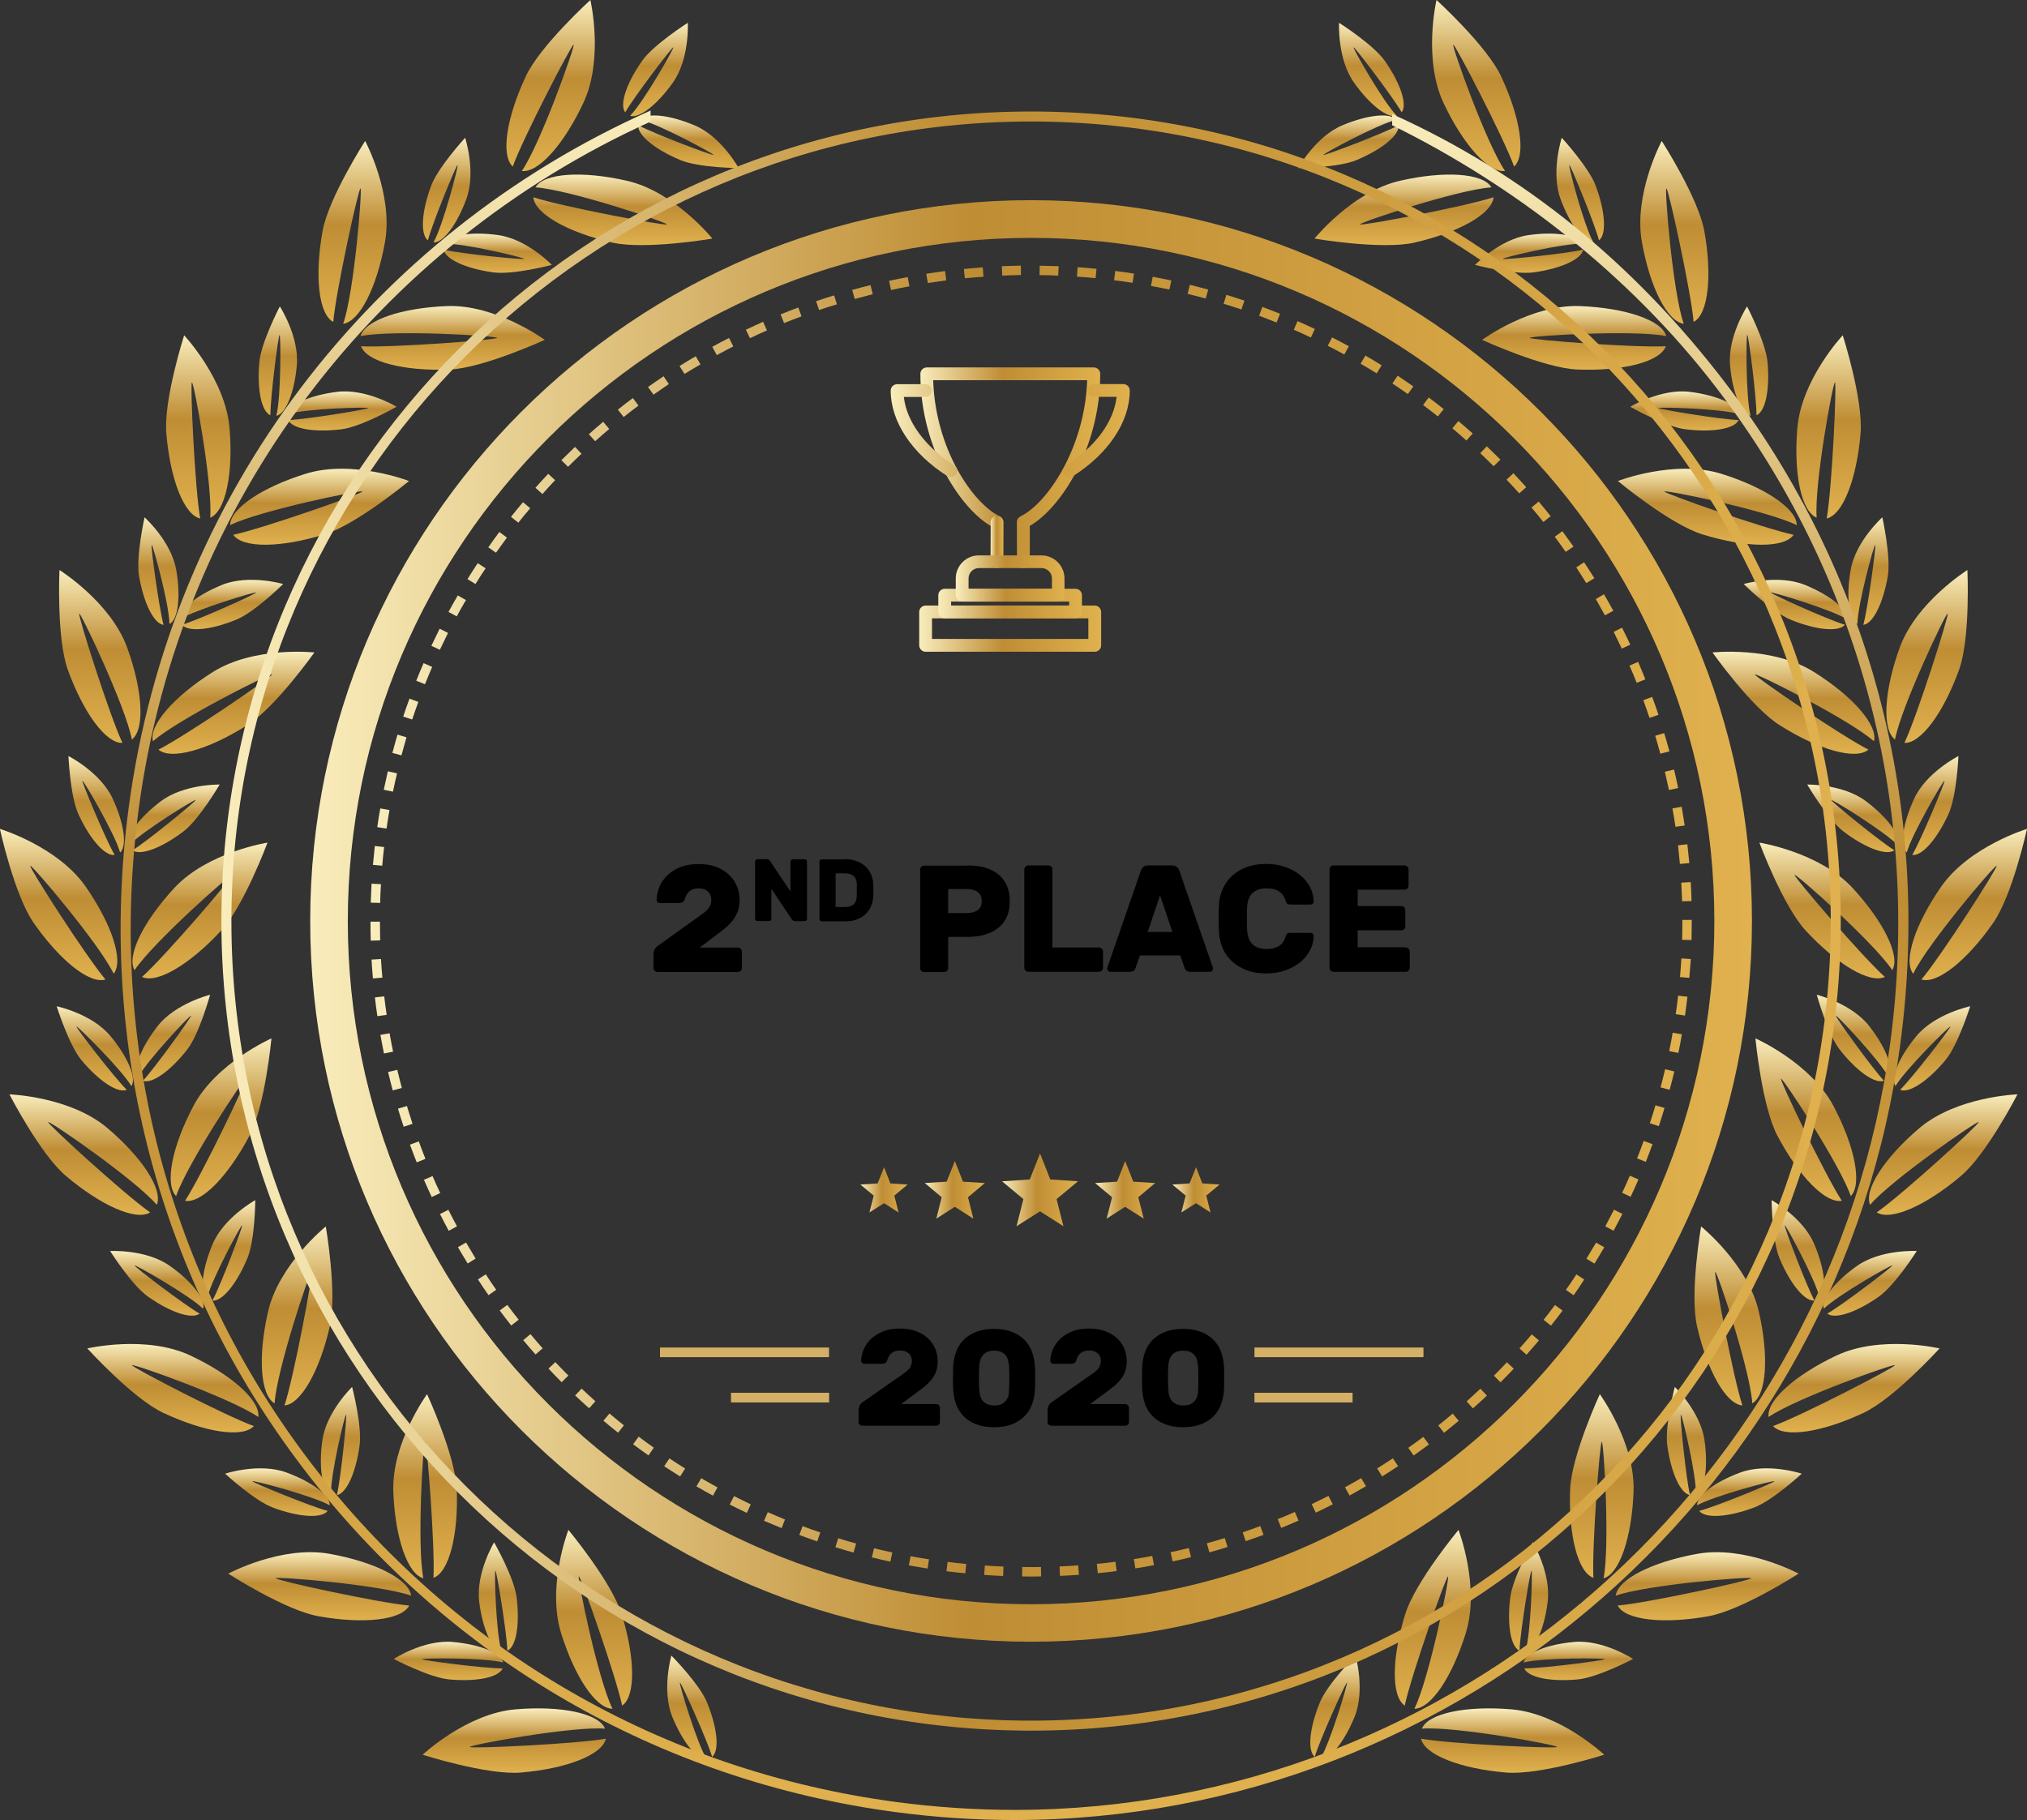 <?xml version="1.0" encoding="utf-8"?>
<svg xmlns="http://www.w3.org/2000/svg" xmlns:xlink="http://www.w3.org/1999/xlink" width="174.14" height="156.38" viewBox="0 0 174.14 156.38">
<rect x="0" y="0" width="174.14" height="156.38" fill="#333333" stroke="none"/>
<style type="text/css">
	.st0{fill:url(#SVGID_1_);}
	.st1{fill:url(#SVGID_2_);}
	.st2{fill:url(#SVGID_3_);}
	.st3{fill:url(#SVGID_4_);}
	.st4{fill:url(#SVGID_5_);}
	.st5{fill:url(#SVGID_6_);}
	.st6{fill:url(#SVGID_7_);}
	.st7{fill:url(#SVGID_8_);}
	.st8{fill:url(#SVGID_9_);}
	.st9{fill:url(#SVGID_10_);}
	.st10{fill:url(#SVGID_11_);}
	.st11{fill:url(#SVGID_12_);}
	.st12{fill:url(#SVGID_13_);}
	.st13{fill:url(#SVGID_14_);}
	.st14{fill:url(#SVGID_15_);}
	.st15{fill:url(#SVGID_16_);}
	.st16{fill:url(#SVGID_17_);}
	.st17{fill:url(#SVGID_18_);}
	.st18{fill:url(#SVGID_19_);}
	.st19{fill:url(#SVGID_20_);}
	.st20{fill:url(#SVGID_21_);}
	.st21{fill:url(#SVGID_22_);}
	.st22{fill:url(#SVGID_23_);}
	.st23{fill:url(#SVGID_24_);}
	.st24{fill:url(#SVGID_25_);}
	.st25{fill:url(#SVGID_26_);}
	.st26{fill:url(#SVGID_27_);}
	.st27{fill:url(#SVGID_28_);}
	.st28{fill:url(#SVGID_29_);}
	.st29{fill:url(#SVGID_30_);}
	.st30{fill:url(#SVGID_31_);}
	.st31{fill:url(#SVGID_32_);}
	.st32{fill:url(#SVGID_33_);}
	.st33{fill:url(#SVGID_34_);}
	.st34{fill:url(#SVGID_35_);}
	.st35{fill:url(#SVGID_36_);}
	.st36{fill:url(#SVGID_37_);}
	.st37{fill:url(#SVGID_38_);}
	.st38{fill:url(#SVGID_39_);}
	.st39{fill:url(#SVGID_40_);}
	.st40{fill:url(#SVGID_41_);}
	.st41{fill:url(#SVGID_42_);}
	.st42{fill:url(#SVGID_43_);}
	.st43{fill:url(#SVGID_44_);}
	.st44{fill:url(#SVGID_45_);}
	.st45{fill:url(#SVGID_46_);}
	.st46{fill:url(#SVGID_47_);}
	.st47{fill:url(#SVGID_48_);}
	.st48{fill:url(#SVGID_49_);}
	.st49{fill:url(#SVGID_50_);}
	.st50{fill:url(#SVGID_51_);}
	.st51{fill:url(#SVGID_52_);}
	.st52{fill:url(#SVGID_53_);}
	.st53{fill:url(#SVGID_54_);}
	.st54{fill:url(#SVGID_55_);}
	.st55{fill:url(#SVGID_56_);}
	.st56{fill:url(#SVGID_57_);}
	.st57{fill:url(#SVGID_58_);}
	.st58{fill:url(#SVGID_59_);}
	.st59{fill:url(#SVGID_60_);}
	.st60{fill:url(#SVGID_61_);}
	.st61{fill:url(#SVGID_62_);}
	.st62{fill:url(#SVGID_63_);}
	.st63{fill:url(#SVGID_64_);}
	.st64{fill:url(#SVGID_65_);}
	.st65{fill:url(#SVGID_66_);}
	.st66{fill:url(#SVGID_67_);}
	.st67{fill:url(#SVGID_68_);}
	.st68{fill:url(#SVGID_69_);}
	.st69{fill:url(#SVGID_70_);}
	.st70{fill:url(#SVGID_71_);}
	.st71{fill:url(#SVGID_72_);}
	.st72{fill:url(#SVGID_73_);}
	.st73{fill:url(#SVGID_74_);}
	.st74{fill:url(#SVGID_75_);}
	.st75{fill:url(#SVGID_76_);}
	.st76{fill:url(#SVGID_77_);}
	.st77{fill:url(#SVGID_78_);}
	.st78{fill-rule:evenodd;clip-rule:evenodd;fill:url(#SVGID_79_);}
	.st79{fill-rule:evenodd;clip-rule:evenodd;fill:url(#SVGID_80_);}
	.st80{fill-rule:evenodd;clip-rule:evenodd;fill:url(#SVGID_81_);}
	.st81{fill-rule:evenodd;clip-rule:evenodd;fill:url(#SVGID_82_);}
	.st82{fill-rule:evenodd;clip-rule:evenodd;fill:url(#SVGID_83_);}
	.st83{fill:#D4B066;}
	.st84{fill:url(#SVGID_84_);}
	.st85{fill:url(#SVGID_85_);}
	.st86{fill:url(#SVGID_86_);}
	.st87{fill:url(#SVGID_87_);}
	.st88{fill:url(#SVGID_88_);}
	.st89{fill:url(#SVGID_89_);}
</style>
<g id="Guides_For_Artboard_1_">
</g>
<g id="Guides_For_Artboard">
</g>
<g id="Layer_1">
	<g>
		<g>
			<linearGradient id="SVGID_1_" gradientUnits="userSpaceOnUse" x1="59.444" y1="142.253" x2="59.444" y2="151.152">
				<stop  offset="0" style="stop-color:#F9EDBC"/>
				<stop  offset="0.458" style="stop-color:#BF8D34"/>
				<stop  offset="1" style="stop-color:#E0B14E"/>
			</linearGradient>
			<path class="st0" d="M57.68,142.25c0,0-0.86,2.96,0.08,5.27c0.88,2.15,2.11,3.69,2.95,3.62c-0.88-1.45-2.39-6.54-2.3-6.57
				c0.09-0.04,2.33,4.9,2.77,6.38c0.65-0.54,0.45-2.49-0.43-4.65C60.11,144.71,57.68,142.25,57.68,142.25z"/>
			<linearGradient id="SVGID_2_" gradientUnits="userSpaceOnUse" x1="51.03" y1="131.446" x2="51.03" y2="146.814">
				<stop  offset="0" style="stop-color:#F9EDBC"/>
				<stop  offset="0.458" style="stop-color:#BF8D34"/>
				<stop  offset="1" style="stop-color:#E0B14E"/>
			</linearGradient>
			<path class="st1" d="M48.83,131.45c0,0-1.87,4.83-0.63,8.86c1.16,3.74,2.99,6.5,4.42,6.51c-1.27-2.57-3.05-11.32-2.89-11.37
				c0.16-0.05,3.18,8.56,3.72,11.1c1.17-0.81,1.12-4.11-0.04-7.85C52.55,135.92,48.83,131.45,48.83,131.45z"/>
			<linearGradient id="SVGID_3_" gradientUnits="userSpaceOnUse" x1="44.178" y1="146.783" x2="44.178" y2="152.318">
				<stop  offset="0" style="stop-color:#F9EDBC"/>
				<stop  offset="0.458" style="stop-color:#BF8D34"/>
				<stop  offset="1" style="stop-color:#E0B14E"/>
			</linearGradient>
			<path class="st2" d="M36.31,150.77c0,0,3.78-3.55,7.98-3.9c3.9-0.33,7.15,0.34,7.69,1.66c-2.85-0.22-11.64,1.4-11.62,1.57
				c0.01,0.17,9.13-0.25,11.69-0.71c-0.31,1.39-3.39,2.58-7.3,2.91C41.86,152.54,36.31,150.77,36.31,150.77z"/>
			<linearGradient id="SVGID_4_" gradientUnits="userSpaceOnUse" x1="42.802" y1="132.517" x2="42.802" y2="141.896">
				<stop  offset="0" style="stop-color:#F9EDBC"/>
				<stop  offset="0.458" style="stop-color:#BF8D34"/>
				<stop  offset="1" style="stop-color:#E0B14E"/>
			</linearGradient>
			<path class="st3" d="M42.45,132.52c0,0-1.59,2.63-1.28,5.12c0.29,2.31,1.08,4.11,1.91,4.26c-0.48-1.63-0.62-6.93-0.52-6.95
				s0.98,5.33,1.03,6.88c0.77-0.35,1.08-2.29,0.79-4.6C44.16,135.52,42.45,132.52,42.45,132.52z"/>
			<linearGradient id="SVGID_5_" gradientUnits="userSpaceOnUse" x1="38.527" y1="141.059" x2="38.527" y2="144.36">
				<stop  offset="0" style="stop-color:#F9EDBC"/>
				<stop  offset="0.458" style="stop-color:#BF8D34"/>
				<stop  offset="1" style="stop-color:#E0B14E"/>
			</linearGradient>
			<path class="st4" d="M33.83,142.54c0,0,2.58-1.68,5.07-1.46c2.32,0.21,4.15,0.94,4.33,1.76c-1.65-0.42-6.95-0.38-6.96-0.28
				s5.36,0.8,6.91,0.79c-0.33,0.78-2.25,1.16-4.57,0.95C36.89,144.15,33.83,142.54,33.83,142.54z"/>
			<linearGradient id="SVGID_6_" gradientUnits="userSpaceOnUse" x1="36.52" y1="119.786" x2="36.52" y2="135.611">
				<stop  offset="0" style="stop-color:#F9EDBC"/>
				<stop  offset="0.458" style="stop-color:#BF8D34"/>
				<stop  offset="1" style="stop-color:#E0B14E"/>
			</linearGradient>
			<path class="st5" d="M36.69,119.79c0,0-3.06,4.19-2.9,8.39c0.15,3.91,1.21,7.06,2.58,7.43c-0.56-2.81-0.02-11.72,0.15-11.73
				c0.17-0.01,0.86,9.09,0.72,11.69c1.34-0.48,2.15-3.68,2-7.6C39.13,125.08,36.69,119.79,36.69,119.79z"/>
			<linearGradient id="SVGID_7_" gradientUnits="userSpaceOnUse" x1="27.463" y1="133.366" x2="27.463" y2="139.22">
				<stop  offset="0" style="stop-color:#F9EDBC"/>
				<stop  offset="0.458" style="stop-color:#BF8D34"/>
				<stop  offset="1" style="stop-color:#E0B14E"/>
			</linearGradient>
			<path class="st6" d="M19.61,135.21c0,0,4.57-2.45,8.71-1.7c3.86,0.69,6.82,2.18,7,3.59c-2.7-0.95-11.6-1.66-11.63-1.49
				c-0.03,0.17,8.88,2.12,11.47,2.34c-0.66,1.26-3.95,1.61-7.8,0.92C24.5,138.36,19.61,135.21,19.61,135.21z"/>
			<linearGradient id="SVGID_8_" gradientUnits="userSpaceOnUse" x1="29.252" y1="119.17" x2="29.252" y2="128.457">
				<stop  offset="0" style="stop-color:#F9EDBC"/>
				<stop  offset="0.458" style="stop-color:#BF8D34"/>
				<stop  offset="1" style="stop-color:#E0B14E"/>
			</linearGradient>
			<path class="st7" d="M30.25,119.17c0,0-2.22,2.13-2.56,4.61c-0.32,2.3-0.02,4.25,0.74,4.61c-0.04-1.7,1.2-6.86,1.3-6.84
				c0.1,0.01-0.43,5.41-0.79,6.91c0.83-0.14,1.63-1.93,1.95-4.24C31.13,122.51,30.25,119.17,30.25,119.17z"/>
			<linearGradient id="SVGID_9_" gradientUnits="userSpaceOnUse" x1="23.836" y1="126.163" x2="23.836" y2="130.256">
				<stop  offset="0" style="stop-color:#F9EDBC"/>
				<stop  offset="0.458" style="stop-color:#BF8D34"/>
				<stop  offset="1" style="stop-color:#E0B14E"/>
			</linearGradient>
			<path class="st8" d="M19.34,126.62c0,0,2.93-0.96,5.27-0.1c2.18,0.8,3.76,1.98,3.72,2.82c-1.48-0.83-6.62-2.17-6.65-2.07
				c-0.03,0.09,4.98,2.16,6.47,2.55c-0.52,0.67-2.47,0.54-4.66-0.27C21.88,128.97,19.34,126.62,19.34,126.62z"/>
			<linearGradient id="SVGID_10_" gradientUnits="userSpaceOnUse" x1="25.519" y1="105.385" x2="25.519" y2="120.771">
				<stop  offset="0" style="stop-color:#F9EDBC"/>
				<stop  offset="0.458" style="stop-color:#BF8D34"/>
				<stop  offset="1" style="stop-color:#E0B14E"/>
			</linearGradient>
			<path class="st9" d="M27.99,105.38c0,0-4.04,3.25-4.97,7.35c-0.87,3.82-0.66,7.13,0.57,7.85c0.18-2.86,3.01-11.33,3.18-11.29
				c0.16,0.04-1.52,9-2.33,11.47c1.42-0.12,3.03-3,3.9-6.82C28.98,111.12,27.99,105.38,27.99,105.38z"/>
			<linearGradient id="SVGID_11_" gradientUnits="userSpaceOnUse" x1="14.846" y1="115.478" x2="14.846" y2="123.078">
				<stop  offset="0" style="stop-color:#F9EDBC"/>
				<stop  offset="0.458" style="stop-color:#BF8D34"/>
				<stop  offset="1" style="stop-color:#E0B14E"/>
			</linearGradient>
			<path class="st10" d="M7.5,115.86c0,0,5.05-1.18,8.86,0.61c3.55,1.67,6.02,3.87,5.83,5.28c-2.36-1.62-10.78-4.6-10.85-4.45
				c-0.07,0.15,8.03,4.35,10.47,5.23c-0.97,1.05-4.23,0.53-7.77-1.13C11.41,120.17,7.5,115.86,7.5,115.86z"/>
			<linearGradient id="SVGID_12_" gradientUnits="userSpaceOnUse" x1="19.675" y1="103.123" x2="19.675" y2="111.758">
				<stop  offset="0" style="stop-color:#F9EDBC"/>
				<stop  offset="0.458" style="stop-color:#BF8D34"/>
				<stop  offset="1" style="stop-color:#E0B14E"/>
			</linearGradient>
			<path class="st11" d="M21.93,103.12c0,0-2.7,1.48-3.67,3.79c-0.9,2.14-1.12,4.1-0.48,4.65c0.4-1.65,2.93-6.31,3.02-6.28
				c0.09,0.04-1.82,5.11-2.55,6.47c0.84,0.08,2.08-1.44,2.98-3.59C21.92,106.58,21.93,103.12,21.93,103.12z"/>
			<linearGradient id="SVGID_13_" gradientUnits="userSpaceOnUse" x1="13.469" y1="107.486" x2="13.469" y2="113.049">
				<stop  offset="0" style="stop-color:#F9EDBC"/>
				<stop  offset="0.458" style="stop-color:#BF8D34"/>
				<stop  offset="1" style="stop-color:#E0B14E"/>
			</linearGradient>
			<path class="st12" d="M9.46,107.49c0,0,3.07-0.17,5.12,1.27c1.9,1.34,3.12,2.89,2.87,3.69c-1.22-1.19-5.83-3.8-5.89-3.72
				c-0.06,0.08,4.25,3.37,5.59,4.14c-0.67,0.51-2.53-0.12-4.43-1.46C11.31,110.42,9.46,107.49,9.46,107.49z"/>
			<linearGradient id="SVGID_14_" gradientUnits="userSpaceOnUse" x1="18.988" y1="89.222" x2="18.988" y2="103.181">
				<stop  offset="0" style="stop-color:#F9EDBC"/>
				<stop  offset="0.458" style="stop-color:#BF8D34"/>
				<stop  offset="1" style="stop-color:#E0B14E"/>
			</linearGradient>
			<path class="st13" d="M23.32,89.22c0,0-4.74,2.09-6.71,5.82c-1.83,3.46-2.48,6.71-1.48,7.73c0.92-2.71,5.84-10.16,5.99-10.08
				c0.15,0.08-3.8,8.3-5.22,10.48c1.4,0.26,3.7-2.12,5.53-5.58C22.78,95.02,23.32,89.22,23.32,89.22z"/>
			<linearGradient id="SVGID_15_" gradientUnits="userSpaceOnUse" x1="7.187" y1="94.034" x2="7.187" y2="104.399">
				<stop  offset="0" style="stop-color:#F9EDBC"/>
				<stop  offset="0.458" style="stop-color:#BF8D34"/>
				<stop  offset="1" style="stop-color:#E0B14E"/>
			</linearGradient>
			<path class="st14" d="M0.81,94.03c0,0,5.18,0.17,8.4,2.88c2.99,2.53,4.81,5.3,4.26,6.61c-1.86-2.17-9.22-7.24-9.33-7.11
				c-0.11,0.13,6.63,6.28,8.76,7.76c-1.2,0.76-4.22-0.58-7.21-3.11C3.47,99.21,0.81,94.03,0.81,94.03z"/>
			<linearGradient id="SVGID_16_" gradientUnits="userSpaceOnUse" x1="14.881" y1="85.469" x2="14.881" y2="92.903">
				<stop  offset="0" style="stop-color:#F9EDBC"/>
				<stop  offset="0.458" style="stop-color:#BF8D34"/>
				<stop  offset="1" style="stop-color:#E0B14E"/>
			</linearGradient>
			<path class="st15" d="M18.05,85.47c0,0-2.99,0.74-4.52,2.71c-1.43,1.84-2.14,3.67-1.66,4.37c0.82-1.49,4.46-5.34,4.54-5.28
				c0.08,0.06-3.08,4.46-4.13,5.59c0.79,0.29,2.38-0.86,3.81-2.69C17.14,88.8,18.05,85.47,18.05,85.47z"/>
			<linearGradient id="SVGID_17_" gradientUnits="userSpaceOnUse" x1="8.149" y1="86.461" x2="8.149" y2="93.702">
				<stop  offset="0" style="stop-color:#F9EDBC"/>
				<stop  offset="0.458" style="stop-color:#BF8D34"/>
				<stop  offset="1" style="stop-color:#E0B14E"/>
			</linearGradient>
			<path class="st16" d="M4.87,86.46c0,0,3.01,0.63,4.61,2.55c1.49,1.79,2.27,3.6,1.81,4.31c-0.87-1.46-4.65-5.18-4.72-5.12
				c-0.08,0.06,3.23,4.36,4.32,5.44c-0.78,0.32-2.41-0.77-3.9-2.56C5.9,89.76,4.87,86.46,4.87,86.46z"/>
			<linearGradient id="SVGID_18_" gradientUnits="userSpaceOnUse" x1="17.187" y1="72.4" x2="17.187" y2="84.069">
				<stop  offset="0" style="stop-color:#F9EDBC"/>
				<stop  offset="0.458" style="stop-color:#BF8D34"/>
				<stop  offset="1" style="stop-color:#E0B14E"/>
			</linearGradient>
			<path class="st17" d="M22.98,72.4c0,0-5.12,0.8-7.99,3.88c-2.66,2.87-4.14,5.84-3.43,7.08c1.59-2.38,8.27-8.3,8.4-8.19
				c0.12,0.11-5.82,7.04-7.76,8.77c1.29,0.61,4.12-1.09,6.78-3.96C20.96,77.86,22.98,72.4,22.98,72.4z"/>
			<linearGradient id="SVGID_19_" gradientUnits="userSpaceOnUse" x1="5.035" y1="71.222" x2="5.035" y2="84.214">
				<stop  offset="0" style="stop-color:#F9EDBC"/>
				<stop  offset="0.458" style="stop-color:#BF8D34"/>
				<stop  offset="1" style="stop-color:#E0B14E"/>
			</linearGradient>
			<path class="st18" d="M-0.01,71.22c0,0,4.96,1.5,7.37,4.96c2.24,3.22,3.28,6.36,2.41,7.49c-1.24-2.58-7.03-9.38-7.17-9.28
				c-0.14,0.1,4.78,7.78,6.46,9.77c-1.36,0.42-3.93-1.65-6.17-4.87C1.23,76.91-0.01,71.22-0.01,71.22z"/>
			<linearGradient id="SVGID_20_" gradientUnits="userSpaceOnUse" x1="14.941" y1="67.41" x2="14.941" y2="73.208">
				<stop  offset="0" style="stop-color:#F9EDBC"/>
				<stop  offset="0.458" style="stop-color:#BF8D34"/>
				<stop  offset="1" style="stop-color:#E0B14E"/>
			</linearGradient>
			<path class="st19" d="M18.87,67.41c0,0-3.08-0.06-5.07,1.45c-1.85,1.4-3.02,2.99-2.74,3.79c1.17-1.23,5.7-4,5.76-3.92
				c0.06,0.08-4.13,3.52-5.44,4.33c0.69,0.49,2.52-0.21,4.38-1.62C17.12,70.4,18.87,67.41,18.87,67.41z"/>
			<linearGradient id="SVGID_21_" gradientUnits="userSpaceOnUse" x1="8.261" y1="64.958" x2="8.261" y2="73.465">
				<stop  offset="0" style="stop-color:#F9EDBC"/>
				<stop  offset="0.458" style="stop-color:#BF8D34"/>
				<stop  offset="1" style="stop-color:#E0B14E"/>
			</linearGradient>
			<path class="st20" d="M5.88,64.96c0,0,2.75,1.39,3.8,3.66c0.98,2.11,1.26,4.06,0.64,4.63c-0.46-1.64-3.15-6.21-3.24-6.17
				c-0.09,0.04,1.99,5.04,2.77,6.38c-0.84,0.11-2.13-1.37-3.1-3.48C6.02,68.41,5.88,64.96,5.88,64.96z"/>
			<linearGradient id="SVGID_22_" gradientUnits="userSpaceOnUse" x1="20.063" y1="56.003" x2="20.063" y2="64.787">
				<stop  offset="0" style="stop-color:#F9EDBC"/>
				<stop  offset="0.458" style="stop-color:#BF8D34"/>
				<stop  offset="1" style="stop-color:#E0B14E"/>
			</linearGradient>
			<path class="st21" d="M27.01,56.06c0,0-5.15-0.56-8.72,1.68c-3.32,2.08-5.51,4.57-5.15,5.95c2.15-1.89,10.14-5.88,10.23-5.74
				c0.09,0.14-7.44,5.29-9.76,6.46c1.09,0.92,4.26,0.02,7.58-2.07C23.65,60.82,27.01,56.06,27.01,56.06z"/>
			<linearGradient id="SVGID_23_" gradientUnits="userSpaceOnUse" x1="8.576" y1="48.977" x2="8.576" y2="63.818">
				<stop  offset="0" style="stop-color:#F9EDBC"/>
				<stop  offset="0.458" style="stop-color:#BF8D34"/>
				<stop  offset="1" style="stop-color:#E0B14E"/>
			</linearGradient>
			<path class="st22" d="M5.11,48.98c0,0,4.4,2.74,5.83,6.7c1.33,3.69,1.52,6.99,0.39,7.86c-0.53-2.81-4.37-10.88-4.52-10.82
				c-0.16,0.06,2.6,8.75,3.71,11.11c-1.42,0.06-3.37-2.61-4.7-6.3C4.84,54.79,5.11,48.98,5.11,48.98z"/>
			<linearGradient id="SVGID_24_" gradientUnits="userSpaceOnUse" x1="19.879" y1="49.822" x2="19.879" y2="54.073">
				<stop  offset="0" style="stop-color:#F9EDBC"/>
				<stop  offset="0.458" style="stop-color:#BF8D34"/>
				<stop  offset="1" style="stop-color:#E0B14E"/>
			</linearGradient>
			<path class="st23" d="M24.33,50.18c0,0-2.96-0.86-5.27,0.08c-2.15,0.88-3.69,2.11-3.62,2.95c1.45-0.88,6.54-2.39,6.57-2.3
				c0.04,0.09-4.9,2.33-6.38,2.77c0.54,0.65,2.49,0.45,4.65-0.43C21.87,52.61,24.33,50.18,24.33,50.18z"/>
			<linearGradient id="SVGID_25_" gradientUnits="userSpaceOnUse" x1="13.607" y1="44.45" x2="13.607" y2="53.686">
				<stop  offset="0" style="stop-color:#F9EDBC"/>
				<stop  offset="0.458" style="stop-color:#BF8D34"/>
				<stop  offset="1" style="stop-color:#E0B14E"/>
			</linearGradient>
			<path class="st24" d="M12.42,44.45c0,0,2.29,2.05,2.72,4.52c0.4,2.29,0.17,4.25-0.58,4.64c-0.02-1.7-1.43-6.81-1.53-6.8
				c-0.1,0.02,0.62,5.39,1.02,6.88c-0.84-0.11-1.7-1.87-2.1-4.17C11.66,47.82,12.42,44.45,12.42,44.45z"/>
			<linearGradient id="SVGID_26_" gradientUnits="userSpaceOnUse" x1="27.453" y1="40.272" x2="27.453" y2="46.795">
				<stop  offset="0" style="stop-color:#F9EDBC"/>
				<stop  offset="0.458" style="stop-color:#BF8D34"/>
				<stop  offset="1" style="stop-color:#E0B14E"/>
			</linearGradient>
			<path class="st25" d="M35.14,41.33c0,0-4.83-1.87-8.86-0.63c-3.74,1.16-6.5,2.99-6.51,4.42c2.57-1.27,11.32-3.05,11.37-2.89
				c0.05,0.16-8.56,3.18-11.1,3.72c0.81,1.17,4.11,1.12,7.85-0.04C30.66,45.05,35.14,41.33,35.14,41.33z"/>
			<linearGradient id="SVGID_27_" gradientUnits="userSpaceOnUse" x1="17.032" y1="28.815" x2="17.032" y2="44.547">
				<stop  offset="0" style="stop-color:#F9EDBC"/>
				<stop  offset="0.458" style="stop-color:#BF8D34"/>
				<stop  offset="1" style="stop-color:#E0B14E"/>
			</linearGradient>
			<path class="st26" d="M15.82,28.81c0,0,3.55,3.78,3.9,7.98c0.33,3.9-0.34,7.15-1.66,7.69c0.22-2.85-1.4-11.64-1.57-11.62
				c-0.17,0.01,0.25,9.13,0.71,11.69c-1.39-0.31-2.58-3.39-2.91-7.3C14.04,34.36,15.82,28.81,15.82,28.81z"/>
			<linearGradient id="SVGID_28_" gradientUnits="userSpaceOnUse" x1="29.376" y1="33.626" x2="29.376" y2="36.984">
				<stop  offset="0" style="stop-color:#F9EDBC"/>
				<stop  offset="0.458" style="stop-color:#BF8D34"/>
				<stop  offset="1" style="stop-color:#E0B14E"/>
			</linearGradient>
			<path class="st27" d="M34.07,34.95c0,0-2.63-1.59-5.12-1.28c-2.31,0.29-4.11,1.08-4.26,1.91c1.63-0.48,6.93-0.62,6.95-0.52
				c0.01,0.1-5.33,0.98-6.88,1.03c0.35,0.77,2.29,1.08,4.6,0.79C31.06,36.66,34.07,34.95,34.07,34.95z"/>
			<linearGradient id="SVGID_29_" gradientUnits="userSpaceOnUse" x1="23.873" y1="26.332" x2="23.873" y2="35.727">
				<stop  offset="0" style="stop-color:#F9EDBC"/>
				<stop  offset="0.458" style="stop-color:#BF8D34"/>
				<stop  offset="1" style="stop-color:#E0B14E"/>
			</linearGradient>
			<path class="st28" d="M24.04,26.33c0,0,1.68,2.58,1.46,5.07c-0.21,2.32-0.94,4.15-1.76,4.33c0.42-1.65,0.38-6.95,0.28-6.96
				c-0.1-0.01-0.8,5.36-0.79,6.91c-0.78-0.33-1.16-2.25-0.95-4.57C22.44,29.39,24.04,26.33,24.04,26.33z"/>
			<linearGradient id="SVGID_30_" gradientUnits="userSpaceOnUse" x1="38.883" y1="26.289" x2="38.883" y2="31.757">
				<stop  offset="0" style="stop-color:#F9EDBC"/>
				<stop  offset="0.458" style="stop-color:#BF8D34"/>
				<stop  offset="1" style="stop-color:#E0B14E"/>
			</linearGradient>
			<path class="st29" d="M46.8,29.2c0,0-4.19-3.06-8.39-2.9c-3.91,0.15-7.06,1.21-7.43,2.58c2.81-0.56,11.72-0.02,11.73,0.15
				c0.01,0.17-9.09,0.86-11.69,0.72c0.48,1.34,3.68,2.15,7.6,2C41.51,31.63,46.8,29.2,46.8,29.2z"/>
			<linearGradient id="SVGID_31_" gradientUnits="userSpaceOnUse" x1="30.289" y1="12.11" x2="30.289" y2="27.824">
				<stop  offset="0" style="stop-color:#F9EDBC"/>
				<stop  offset="0.458" style="stop-color:#BF8D34"/>
				<stop  offset="1" style="stop-color:#E0B14E"/>
			</linearGradient>
			<path class="st30" d="M31.37,12.11c0,0,2.45,4.57,1.7,8.71c-0.69,3.86-2.18,6.82-3.59,7c0.95-2.7,1.66-11.6,1.49-11.63
				c-0.17-0.03-2.12,8.88-2.34,11.47c-1.26-0.66-1.61-3.95-0.92-7.8C28.22,17.01,31.37,12.11,31.37,12.11z"/>
			<linearGradient id="SVGID_32_" gradientUnits="userSpaceOnUse" x1="42.769" y1="20.069" x2="42.769" y2="23.441">
				<stop  offset="0" style="stop-color:#F9EDBC"/>
				<stop  offset="0.458" style="stop-color:#BF8D34"/>
				<stop  offset="1" style="stop-color:#E0B14E"/>
			</linearGradient>
			<path class="st31" d="M47.41,22.76c0,0-2.13-2.22-4.61-2.56c-2.3-0.32-4.25-0.02-4.61,0.74c1.7-0.04,6.86,1.2,6.84,1.3
				c-0.01,0.1-5.41-0.43-6.91-0.79c0.14,0.83,1.93,1.63,4.24,1.95C44.07,23.64,47.41,22.76,47.41,22.76z"/>
			<linearGradient id="SVGID_33_" gradientUnits="userSpaceOnUse" x1="38.373" y1="11.841" x2="38.373" y2="20.838">
				<stop  offset="0" style="stop-color:#F9EDBC"/>
				<stop  offset="0.458" style="stop-color:#BF8D34"/>
				<stop  offset="1" style="stop-color:#E0B14E"/>
			</linearGradient>
			<path class="st32" d="M39.96,11.84c0,0,0.96,2.93,0.1,5.27c-0.8,2.18-1.98,3.76-2.82,3.72c0.83-1.48,2.17-6.62,2.07-6.65
				s-2.16,4.98-2.55,6.47c-0.67-0.52-0.54-2.47,0.27-4.66C37.62,14.38,39.96,11.84,39.96,11.84z"/>
			<linearGradient id="SVGID_34_" gradientUnits="userSpaceOnUse" x1="53.504" y1="14.992" x2="53.504" y2="21.053">
				<stop  offset="0" style="stop-color:#F9EDBC"/>
				<stop  offset="0.458" style="stop-color:#BF8D34"/>
				<stop  offset="1" style="stop-color:#E0B14E"/>
			</linearGradient>
			<path class="st33" d="M61.2,20.5c0,0-3.25-4.04-7.35-4.97c-3.82-0.87-7.13-0.66-7.85,0.57c2.86,0.18,11.33,3.01,11.29,3.18
				c-0.04,0.16-9-1.52-11.47-2.33c0.12,1.42,3,3.03,6.82,3.9C55.46,21.48,61.2,20.5,61.2,20.5z"/>
			<linearGradient id="SVGID_35_" gradientUnits="userSpaceOnUse" x1="47.304" y1="-2.688649e-04" x2="47.304" y2="14.699">
				<stop  offset="0" style="stop-color:#F9EDBC"/>
				<stop  offset="0.458" style="stop-color:#BF8D34"/>
				<stop  offset="1" style="stop-color:#E0B14E"/>
			</linearGradient>
			<path class="st34" d="M50.72,0c0,0,1.18,5.05-0.61,8.86c-1.67,3.55-3.87,6.02-5.28,5.83c1.62-2.36,4.6-10.78,4.45-10.85
				c-0.15-0.07-4.35,8.03-5.23,10.47c-1.05-0.97-0.53-4.23,1.13-7.77C46.41,3.92,50.72,0,50.72,0z"/>
			<linearGradient id="SVGID_36_" gradientUnits="userSpaceOnUse" x1="59.142" y1="9.921" x2="59.142" y2="14.437">
				<stop  offset="0" style="stop-color:#F9EDBC"/>
				<stop  offset="0.458" style="stop-color:#BF8D34"/>
				<stop  offset="1" style="stop-color:#E0B14E"/>
			</linearGradient>
			<path class="st35" d="M63.46,14.44c0,0-1.48-2.7-3.79-3.67c-2.14-0.9-4.1-1.12-4.65-0.48c1.65,0.4,6.31,2.93,6.28,3.02
				c-0.04,0.09-5.11-1.82-6.47-2.55c-0.08,0.84,1.44,2.08,3.59,2.98C60,14.42,63.46,14.44,63.46,14.44z"/>
			<linearGradient id="SVGID_37_" gradientUnits="userSpaceOnUse" x1="56.314" y1="1.964" x2="56.314" y2="9.981">
				<stop  offset="0" style="stop-color:#F9EDBC"/>
				<stop  offset="0.458" style="stop-color:#BF8D34"/>
				<stop  offset="1" style="stop-color:#E0B14E"/>
			</linearGradient>
			<path class="st36" d="M59.09,1.96c0,0,0.17,3.07-1.27,5.12c-1.34,1.9-2.89,3.12-3.69,2.87c1.19-1.22,3.8-5.83,3.72-5.89
				C57.77,4,54.48,8.31,53.71,9.65c-0.51-0.67,0.12-2.53,1.46-4.43C56.17,3.81,59.09,1.96,59.09,1.96z"/>
			<linearGradient id="SVGID_38_" gradientUnits="userSpaceOnUse" x1="114.686" y1="142.253" x2="114.686" y2="151.152">
				<stop  offset="0" style="stop-color:#F9EDBC"/>
				<stop  offset="0.458" style="stop-color:#BF8D34"/>
				<stop  offset="1" style="stop-color:#E0B14E"/>
			</linearGradient>
			<path class="st37" d="M116.45,142.25c0,0,0.86,2.96-0.08,5.27c-0.88,2.15-2.11,3.69-2.95,3.62c0.88-1.45,2.39-6.54,2.3-6.57
				s-2.33,4.9-2.77,6.38c-0.65-0.54-0.45-2.49,0.43-4.65C114.02,144.71,116.45,142.25,116.45,142.25z"/>
			<linearGradient id="SVGID_39_" gradientUnits="userSpaceOnUse" x1="123.1" y1="131.446" x2="123.1" y2="146.814">
				<stop  offset="0" style="stop-color:#F9EDBC"/>
				<stop  offset="0.458" style="stop-color:#BF8D34"/>
				<stop  offset="1" style="stop-color:#E0B14E"/>
			</linearGradient>
			<path class="st38" d="M125.3,131.45c0,0,1.87,4.83,0.63,8.86c-1.16,3.74-2.99,6.5-4.42,6.51c1.27-2.57,3.05-11.32,2.89-11.37
				c-0.16-0.05-3.18,8.56-3.72,11.1c-1.17-0.81-1.12-4.11,0.04-7.85C121.58,135.92,125.3,131.45,125.3,131.45z"/>
			<linearGradient id="SVGID_40_" gradientUnits="userSpaceOnUse" x1="129.952" y1="146.783" x2="129.952" y2="152.318">
				<stop  offset="0" style="stop-color:#F9EDBC"/>
				<stop  offset="0.458" style="stop-color:#BF8D34"/>
				<stop  offset="1" style="stop-color:#E0B14E"/>
			</linearGradient>
			<path class="st39" d="M137.82,150.77c0,0-3.78-3.55-7.98-3.9c-3.9-0.33-7.15,0.34-7.69,1.66c2.85-0.22,11.64,1.4,11.62,1.57
				c-0.01,0.17-9.13-0.25-11.69-0.71c0.31,1.39,3.39,2.58,7.3,2.91C132.27,152.54,137.82,150.77,137.82,150.77z"/>
			<linearGradient id="SVGID_41_" gradientUnits="userSpaceOnUse" x1="131.328" y1="132.517" x2="131.328" y2="141.896">
				<stop  offset="0" style="stop-color:#F9EDBC"/>
				<stop  offset="0.458" style="stop-color:#BF8D34"/>
				<stop  offset="1" style="stop-color:#E0B14E"/>
			</linearGradient>
			<path class="st40" d="M131.68,132.52c0,0,1.59,2.63,1.28,5.12c-0.29,2.31-1.08,4.11-1.91,4.26c0.48-1.63,0.62-6.93,0.52-6.95
				c-0.1-0.01-0.98,5.33-1.03,6.88c-0.77-0.35-1.08-2.29-0.79-4.6C129.97,135.52,131.68,132.52,131.68,132.52z"/>
			<linearGradient id="SVGID_42_" gradientUnits="userSpaceOnUse" x1="135.603" y1="141.059" x2="135.603" y2="144.36">
				<stop  offset="0" style="stop-color:#F9EDBC"/>
				<stop  offset="0.458" style="stop-color:#BF8D34"/>
				<stop  offset="1" style="stop-color:#E0B14E"/>
			</linearGradient>
			<path class="st41" d="M140.3,142.54c0,0-2.58-1.68-5.07-1.46c-2.32,0.21-4.15,0.94-4.33,1.76c1.65-0.42,6.95-0.38,6.96-0.28
				s-5.36,0.8-6.91,0.79c0.33,0.78,2.25,1.16,4.57,0.95C137.24,144.15,140.3,142.54,140.3,142.54z"/>
			<linearGradient id="SVGID_43_" gradientUnits="userSpaceOnUse" x1="137.61" y1="119.786" x2="137.61" y2="135.611">
				<stop  offset="0" style="stop-color:#F9EDBC"/>
				<stop  offset="0.458" style="stop-color:#BF8D34"/>
				<stop  offset="1" style="stop-color:#E0B14E"/>
			</linearGradient>
			<path class="st42" d="M137.44,119.79c0,0,3.06,4.19,2.9,8.39c-0.15,3.91-1.21,7.06-2.58,7.43c0.56-2.81,0.02-11.72-0.15-11.73
				c-0.17-0.01-0.86,9.09-0.72,11.69c-1.34-0.48-2.15-3.68-2-7.6C135,125.08,137.44,119.79,137.44,119.79z"/>
			<linearGradient id="SVGID_44_" gradientUnits="userSpaceOnUse" x1="146.667" y1="133.366" x2="146.667" y2="139.22">
				<stop  offset="0" style="stop-color:#F9EDBC"/>
				<stop  offset="0.458" style="stop-color:#BF8D34"/>
				<stop  offset="1" style="stop-color:#E0B14E"/>
			</linearGradient>
			<path class="st43" d="M154.52,135.21c0,0-4.57-2.45-8.71-1.7c-3.86,0.69-6.82,2.18-7,3.59c2.7-0.95,11.6-1.66,11.63-1.49
				c0.03,0.17-8.88,2.12-11.47,2.34c0.66,1.26,3.95,1.61,7.8,0.92C149.63,138.36,154.52,135.21,154.52,135.21z"/>
			<linearGradient id="SVGID_45_" gradientUnits="userSpaceOnUse" x1="144.878" y1="119.17" x2="144.878" y2="128.457">
				<stop  offset="0" style="stop-color:#F9EDBC"/>
				<stop  offset="0.458" style="stop-color:#BF8D34"/>
				<stop  offset="1" style="stop-color:#E0B14E"/>
			</linearGradient>
			<path class="st44" d="M143.88,119.17c0,0,2.22,2.13,2.56,4.61c0.32,2.3,0.02,4.25-0.74,4.61c0.04-1.7-1.2-6.86-1.3-6.84
				c-0.1,0.01,0.43,5.41,0.79,6.91c-0.83-0.14-1.63-1.93-1.95-4.24C143,122.51,143.88,119.17,143.88,119.17z"/>
			<linearGradient id="SVGID_46_" gradientUnits="userSpaceOnUse" x1="150.294" y1="126.163" x2="150.294" y2="130.256">
				<stop  offset="0" style="stop-color:#F9EDBC"/>
				<stop  offset="0.458" style="stop-color:#BF8D34"/>
				<stop  offset="1" style="stop-color:#E0B14E"/>
			</linearGradient>
			<path class="st45" d="M154.79,126.62c0,0-2.93-0.96-5.27-0.1c-2.18,0.8-3.76,1.98-3.72,2.82c1.48-0.83,6.62-2.17,6.65-2.07
				c0.03,0.09-4.98,2.16-6.47,2.55c0.52,0.67,2.47,0.54,4.66-0.27C152.25,128.97,154.79,126.62,154.79,126.62z"/>
			<linearGradient id="SVGID_47_" gradientUnits="userSpaceOnUse" x1="148.611" y1="105.385" x2="148.611" y2="120.771">
				<stop  offset="0" style="stop-color:#F9EDBC"/>
				<stop  offset="0.458" style="stop-color:#BF8D34"/>
				<stop  offset="1" style="stop-color:#E0B14E"/>
			</linearGradient>
			<path class="st46" d="M146.14,105.38c0,0,4.04,3.25,4.97,7.35c0.87,3.82,0.66,7.13-0.57,7.85c-0.18-2.86-3.01-11.33-3.18-11.29
				c-0.16,0.04,1.52,9,2.33,11.47c-1.42-0.12-3.03-3-3.9-6.82C145.15,111.12,146.14,105.38,146.14,105.38z"/>
			<linearGradient id="SVGID_48_" gradientUnits="userSpaceOnUse" x1="159.284" y1="115.478" x2="159.284" y2="123.078">
				<stop  offset="0" style="stop-color:#F9EDBC"/>
				<stop  offset="0.458" style="stop-color:#BF8D34"/>
				<stop  offset="1" style="stop-color:#E0B14E"/>
			</linearGradient>
			<path class="st47" d="M166.63,115.86c0,0-5.05-1.18-8.86,0.61c-3.54,1.67-6.02,3.87-5.83,5.28c2.36-1.62,10.78-4.6,10.85-4.45
				c0.07,0.15-8.03,4.35-10.47,5.23c0.97,1.05,4.23,0.53,7.77-1.13C162.72,120.17,166.63,115.86,166.63,115.86z"/>
			<linearGradient id="SVGID_49_" gradientUnits="userSpaceOnUse" x1="154.455" y1="103.123" x2="154.455" y2="111.758">
				<stop  offset="0" style="stop-color:#F9EDBC"/>
				<stop  offset="0.458" style="stop-color:#BF8D34"/>
				<stop  offset="1" style="stop-color:#E0B14E"/>
			</linearGradient>
			<path class="st48" d="M152.2,103.12c0,0,2.7,1.48,3.67,3.79c0.9,2.14,1.12,4.1,0.48,4.65c-0.4-1.65-2.93-6.31-3.02-6.28
				c-0.09,0.04,1.82,5.11,2.55,6.47c-0.84,0.08-2.08-1.44-2.98-3.59C152.21,106.58,152.2,103.12,152.2,103.12z"/>
			<linearGradient id="SVGID_50_" gradientUnits="userSpaceOnUse" x1="160.661" y1="107.486" x2="160.661" y2="113.049">
				<stop  offset="0" style="stop-color:#F9EDBC"/>
				<stop  offset="0.458" style="stop-color:#BF8D34"/>
				<stop  offset="1" style="stop-color:#E0B14E"/>
			</linearGradient>
			<path class="st49" d="M164.67,107.49c0,0-3.07-0.17-5.12,1.27c-1.9,1.34-3.12,2.89-2.87,3.69c1.22-1.19,5.83-3.8,5.89-3.72
				c0.06,0.08-4.25,3.37-5.59,4.14c0.67,0.51,2.53-0.12,4.43-1.46C162.82,110.42,164.67,107.49,164.67,107.49z"/>
			<linearGradient id="SVGID_51_" gradientUnits="userSpaceOnUse" x1="155.142" y1="89.222" x2="155.142" y2="103.181">
				<stop  offset="0" style="stop-color:#F9EDBC"/>
				<stop  offset="0.458" style="stop-color:#BF8D34"/>
				<stop  offset="1" style="stop-color:#E0B14E"/>
			</linearGradient>
			<path class="st50" d="M150.81,89.22c0,0,4.74,2.09,6.71,5.82c1.83,3.46,2.48,6.71,1.48,7.73c-0.92-2.71-5.84-10.16-5.99-10.08
				c-0.15,0.08,3.8,8.3,5.22,10.48c-1.4,0.26-3.7-2.12-5.53-5.58C151.35,95.02,150.81,89.22,150.81,89.22z"/>
			<linearGradient id="SVGID_52_" gradientUnits="userSpaceOnUse" x1="166.943" y1="94.034" x2="166.943" y2="104.399">
				<stop  offset="0" style="stop-color:#F9EDBC"/>
				<stop  offset="0.458" style="stop-color:#BF8D34"/>
				<stop  offset="1" style="stop-color:#E0B14E"/>
			</linearGradient>
			<path class="st51" d="M173.32,94.03c0,0-5.18,0.17-8.4,2.88c-2.99,2.53-4.81,5.3-4.26,6.61c1.86-2.17,9.22-7.24,9.33-7.11
				c0.11,0.13-6.63,6.28-8.76,7.76c1.2,0.76,4.22-0.58,7.21-3.11C170.66,99.21,173.32,94.03,173.32,94.03z"/>
			<linearGradient id="SVGID_53_" gradientUnits="userSpaceOnUse" x1="159.249" y1="85.469" x2="159.249" y2="92.903">
				<stop  offset="0" style="stop-color:#F9EDBC"/>
				<stop  offset="0.458" style="stop-color:#BF8D34"/>
				<stop  offset="1" style="stop-color:#E0B14E"/>
			</linearGradient>
			<path class="st52" d="M156.08,85.47c0,0,2.99,0.74,4.52,2.71c1.43,1.84,2.14,3.67,1.66,4.37c-0.82-1.49-4.46-5.34-4.54-5.28
				c-0.08,0.06,3.08,4.46,4.13,5.59c-0.79,0.29-2.38-0.86-3.81-2.69C156.99,88.8,156.08,85.47,156.08,85.47z"/>
			<linearGradient id="SVGID_54_" gradientUnits="userSpaceOnUse" x1="165.981" y1="86.461" x2="165.981" y2="93.702">
				<stop  offset="0" style="stop-color:#F9EDBC"/>
				<stop  offset="0.458" style="stop-color:#BF8D34"/>
				<stop  offset="1" style="stop-color:#E0B14E"/>
			</linearGradient>
			<path class="st53" d="M169.26,86.46c0,0-3.01,0.63-4.61,2.55c-1.49,1.79-2.27,3.6-1.81,4.31c0.87-1.46,4.65-5.18,4.72-5.12
				c0.08,0.06-3.23,4.36-4.32,5.44c0.78,0.32,2.41-0.77,3.9-2.56C168.23,89.76,169.26,86.46,169.26,86.46z"/>
			<linearGradient id="SVGID_55_" gradientUnits="userSpaceOnUse" x1="156.943" y1="72.4" x2="156.943" y2="84.069">
				<stop  offset="0" style="stop-color:#F9EDBC"/>
				<stop  offset="0.458" style="stop-color:#BF8D34"/>
				<stop  offset="1" style="stop-color:#E0B14E"/>
			</linearGradient>
			<path class="st54" d="M151.15,72.4c0,0,5.12,0.8,7.99,3.88c2.66,2.87,4.14,5.84,3.43,7.08c-1.59-2.38-8.27-8.3-8.4-8.19
				c-0.12,0.11,5.82,7.04,7.76,8.77c-1.29,0.61-4.12-1.09-6.78-3.96C153.17,77.86,151.15,72.4,151.15,72.4z"/>
			<linearGradient id="SVGID_56_" gradientUnits="userSpaceOnUse" x1="169.095" y1="71.222" x2="169.095" y2="84.214">
				<stop  offset="0" style="stop-color:#F9EDBC"/>
				<stop  offset="0.458" style="stop-color:#BF8D34"/>
				<stop  offset="1" style="stop-color:#E0B14E"/>
			</linearGradient>
			<path class="st55" d="M174.14,71.22c0,0-4.96,1.5-7.37,4.96c-2.24,3.22-3.28,6.36-2.41,7.49c1.24-2.58,7.03-9.38,7.17-9.28
				c0.14,0.1-4.78,7.78-6.46,9.77c1.36,0.42,3.93-1.65,6.17-4.87C172.9,76.91,174.14,71.22,174.14,71.22z"/>
			<linearGradient id="SVGID_57_" gradientUnits="userSpaceOnUse" x1="159.189" y1="67.41" x2="159.189" y2="73.208">
				<stop  offset="0" style="stop-color:#F9EDBC"/>
				<stop  offset="0.458" style="stop-color:#BF8D34"/>
				<stop  offset="1" style="stop-color:#E0B14E"/>
			</linearGradient>
			<path class="st56" d="M155.26,67.41c0,0,3.08-0.06,5.07,1.45c1.85,1.4,3.02,2.99,2.74,3.79c-1.17-1.23-5.7-4-5.76-3.92
				c-0.06,0.08,4.13,3.52,5.44,4.33c-0.69,0.49-2.52-0.21-4.38-1.62C157.01,70.4,155.26,67.41,155.26,67.41z"/>
			<linearGradient id="SVGID_58_" gradientUnits="userSpaceOnUse" x1="165.869" y1="64.958" x2="165.869" y2="73.465">
				<stop  offset="0" style="stop-color:#F9EDBC"/>
				<stop  offset="0.458" style="stop-color:#BF8D34"/>
				<stop  offset="1" style="stop-color:#E0B14E"/>
			</linearGradient>
			<path class="st57" d="M168.25,64.96c0,0-2.75,1.39-3.8,3.66c-0.98,2.11-1.26,4.06-0.64,4.63c0.46-1.64,3.15-6.21,3.24-6.17
				c0.09,0.04-1.99,5.04-2.77,6.38c0.84,0.11,2.13-1.37,3.1-3.48C168.11,68.41,168.25,64.96,168.25,64.96z"/>
			<linearGradient id="SVGID_59_" gradientUnits="userSpaceOnUse" x1="154.067" y1="56.003" x2="154.067" y2="64.787">
				<stop  offset="0" style="stop-color:#F9EDBC"/>
				<stop  offset="0.458" style="stop-color:#BF8D34"/>
				<stop  offset="1" style="stop-color:#E0B14E"/>
			</linearGradient>
			<path class="st58" d="M147.12,56.06c0,0,5.15-0.56,8.72,1.68c3.32,2.08,5.51,4.57,5.15,5.95c-2.15-1.89-10.14-5.88-10.23-5.74
				c-0.09,0.14,7.44,5.29,9.76,6.46c-1.09,0.92-4.26,0.02-7.58-2.07C150.48,60.82,147.12,56.06,147.12,56.06z"/>
			<linearGradient id="SVGID_60_" gradientUnits="userSpaceOnUse" x1="165.554" y1="48.977" x2="165.554" y2="63.818">
				<stop  offset="0" style="stop-color:#F9EDBC"/>
				<stop  offset="0.458" style="stop-color:#BF8D34"/>
				<stop  offset="1" style="stop-color:#E0B14E"/>
			</linearGradient>
			<path class="st59" d="M169.02,48.98c0,0-4.4,2.74-5.83,6.7c-1.33,3.69-1.52,6.99-0.39,7.86c0.53-2.81,4.37-10.88,4.52-10.82
				c0.16,0.06-2.6,8.75-3.71,11.11c1.42,0.06,3.37-2.61,4.7-6.3C169.29,54.79,169.02,48.98,169.02,48.98z"/>
			<linearGradient id="SVGID_61_" gradientUnits="userSpaceOnUse" x1="154.251" y1="49.822" x2="154.251" y2="54.073">
				<stop  offset="0" style="stop-color:#F9EDBC"/>
				<stop  offset="0.458" style="stop-color:#BF8D34"/>
				<stop  offset="1" style="stop-color:#E0B14E"/>
			</linearGradient>
			<path class="st60" d="M149.8,50.18c0,0,2.96-0.86,5.27,0.08c2.15,0.88,3.69,2.11,3.62,2.95c-1.45-0.88-6.54-2.39-6.57-2.3
				c-0.04,0.09,4.9,2.33,6.38,2.77c-0.54,0.65-2.49,0.45-4.65-0.43C152.26,52.61,149.8,50.18,149.8,50.18z"/>
			<linearGradient id="SVGID_62_" gradientUnits="userSpaceOnUse" x1="160.523" y1="44.45" x2="160.523" y2="53.686">
				<stop  offset="0" style="stop-color:#F9EDBC"/>
				<stop  offset="0.458" style="stop-color:#BF8D34"/>
				<stop  offset="1" style="stop-color:#E0B14E"/>
			</linearGradient>
			<path class="st61" d="M161.71,44.45c0,0-2.29,2.05-2.72,4.52c-0.4,2.29-0.17,4.25,0.58,4.64c0.02-1.7,1.43-6.81,1.53-6.8
				c0.1,0.02-0.62,5.39-1.02,6.88c0.84-0.11,1.7-1.87,2.1-4.17C162.47,47.82,161.71,44.45,161.71,44.45z"/>
			<linearGradient id="SVGID_63_" gradientUnits="userSpaceOnUse" x1="146.677" y1="40.272" x2="146.677" y2="46.795">
				<stop  offset="0" style="stop-color:#F9EDBC"/>
				<stop  offset="0.458" style="stop-color:#BF8D34"/>
				<stop  offset="1" style="stop-color:#E0B14E"/>
			</linearGradient>
			<path class="st62" d="M138.99,41.33c0,0,4.83-1.87,8.86-0.63c3.74,1.16,6.5,2.99,6.51,4.42c-2.57-1.27-11.32-3.05-11.37-2.89
				c-0.05,0.16,8.56,3.18,11.1,3.72c-0.81,1.17-4.11,1.12-7.85-0.04C143.47,45.05,138.99,41.33,138.99,41.33z"/>
			<linearGradient id="SVGID_64_" gradientUnits="userSpaceOnUse" x1="157.099" y1="28.815" x2="157.099" y2="44.547">
				<stop  offset="0" style="stop-color:#F9EDBC"/>
				<stop  offset="0.458" style="stop-color:#BF8D34"/>
				<stop  offset="1" style="stop-color:#E0B14E"/>
			</linearGradient>
			<path class="st63" d="M158.31,28.81c0,0-3.55,3.78-3.9,7.98c-0.33,3.9,0.34,7.15,1.66,7.69c-0.22-2.85,1.4-11.64,1.57-11.62
				c0.17,0.01-0.25,9.13-0.71,11.69c1.39-0.31,2.58-3.39,2.91-7.3C160.09,34.36,158.31,28.81,158.31,28.81z"/>
			<linearGradient id="SVGID_65_" gradientUnits="userSpaceOnUse" x1="144.754" y1="33.626" x2="144.754" y2="36.984">
				<stop  offset="0" style="stop-color:#F9EDBC"/>
				<stop  offset="0.458" style="stop-color:#BF8D34"/>
				<stop  offset="1" style="stop-color:#E0B14E"/>
			</linearGradient>
			<path class="st64" d="M140.06,34.95c0,0,2.63-1.59,5.12-1.28c2.31,0.29,4.11,1.08,4.26,1.91c-1.63-0.48-6.93-0.62-6.95-0.52
				c-0.01,0.1,5.33,0.98,6.88,1.03c-0.35,0.77-2.29,1.08-4.6,0.79C143.07,36.66,140.06,34.95,140.06,34.95z"/>
			<linearGradient id="SVGID_66_" gradientUnits="userSpaceOnUse" x1="150.257" y1="26.332" x2="150.257" y2="35.727">
				<stop  offset="0" style="stop-color:#F9EDBC"/>
				<stop  offset="0.458" style="stop-color:#BF8D34"/>
				<stop  offset="1" style="stop-color:#E0B14E"/>
			</linearGradient>
			<path class="st65" d="M150.09,26.33c0,0-1.68,2.58-1.46,5.07c0.21,2.32,0.94,4.15,1.76,4.33c-0.42-1.65-0.38-6.95-0.28-6.96
				c0.1-0.01,0.8,5.36,0.79,6.91c0.78-0.33,1.16-2.25,0.95-4.57C151.69,29.39,150.09,26.33,150.09,26.33z"/>
			<linearGradient id="SVGID_67_" gradientUnits="userSpaceOnUse" x1="135.246" y1="26.289" x2="135.246" y2="31.757">
				<stop  offset="0" style="stop-color:#F9EDBC"/>
				<stop  offset="0.458" style="stop-color:#BF8D34"/>
				<stop  offset="1" style="stop-color:#E0B14E"/>
			</linearGradient>
			<path class="st66" d="M127.33,29.2c0,0,4.19-3.06,8.39-2.9c3.91,0.15,7.06,1.21,7.43,2.58c-2.81-0.56-11.72-0.02-11.73,0.15
				c-0.01,0.17,9.09,0.86,11.69,0.72c-0.48,1.34-3.68,2.15-7.6,2C132.62,31.63,127.33,29.2,127.33,29.2z"/>
			<linearGradient id="SVGID_68_" gradientUnits="userSpaceOnUse" x1="143.841" y1="12.11" x2="143.841" y2="27.824">
				<stop  offset="0" style="stop-color:#F9EDBC"/>
				<stop  offset="0.458" style="stop-color:#BF8D34"/>
				<stop  offset="1" style="stop-color:#E0B14E"/>
			</linearGradient>
			<path class="st67" d="M142.76,12.11c0,0-2.45,4.57-1.7,8.71c0.69,3.86,2.18,6.82,3.59,7c-0.95-2.7-1.66-11.6-1.49-11.63
				c0.17-0.03,2.12,8.88,2.34,11.47c1.26-0.66,1.61-3.95,0.92-7.8C145.91,17.01,142.76,12.11,142.76,12.11z"/>
			<linearGradient id="SVGID_69_" gradientUnits="userSpaceOnUse" x1="131.362" y1="20.069" x2="131.362" y2="23.441">
				<stop  offset="0" style="stop-color:#F9EDBC"/>
				<stop  offset="0.458" style="stop-color:#BF8D34"/>
				<stop  offset="1" style="stop-color:#E0B14E"/>
			</linearGradient>
			<path class="st68" d="M126.72,22.76c0,0,2.13-2.22,4.61-2.56c2.3-0.32,4.25-0.02,4.61,0.74c-1.7-0.04-6.86,1.2-6.84,1.3
				c0.01,0.1,5.41-0.43,6.91-0.79c-0.14,0.83-1.93,1.63-4.24,1.95C130.06,23.64,126.72,22.76,126.72,22.76z"/>
			<linearGradient id="SVGID_70_" gradientUnits="userSpaceOnUse" x1="135.757" y1="11.841" x2="135.757" y2="20.838">
				<stop  offset="0" style="stop-color:#F9EDBC"/>
				<stop  offset="0.458" style="stop-color:#BF8D34"/>
				<stop  offset="1" style="stop-color:#E0B14E"/>
			</linearGradient>
			<path class="st69" d="M134.17,11.84c0,0-0.96,2.93-0.1,5.27c0.8,2.18,1.98,3.76,2.82,3.72c-0.83-1.48-2.17-6.62-2.07-6.65
				c0.09-0.03,2.16,4.98,2.55,6.47c0.67-0.52,0.54-2.47-0.27-4.66C136.51,14.38,134.17,11.84,134.17,11.84z"/>
			<linearGradient id="SVGID_71_" gradientUnits="userSpaceOnUse" x1="120.626" y1="14.992" x2="120.626" y2="21.053">
				<stop  offset="0" style="stop-color:#F9EDBC"/>
				<stop  offset="0.458" style="stop-color:#BF8D34"/>
				<stop  offset="1" style="stop-color:#E0B14E"/>
			</linearGradient>
			<path class="st70" d="M112.93,20.5c0,0,3.25-4.04,7.35-4.97c3.82-0.87,7.13-0.66,7.85,0.57c-2.86,0.18-11.33,3.01-11.29,3.18
				c0.04,0.16,9-1.52,11.47-2.33c-0.12,1.42-3,3.03-6.82,3.9C118.67,21.48,112.93,20.5,112.93,20.5z"/>
			<linearGradient id="SVGID_72_" gradientUnits="userSpaceOnUse" x1="126.826" y1="-2.688649e-04" x2="126.826" y2="14.699">
				<stop  offset="0" style="stop-color:#F9EDBC"/>
				<stop  offset="0.458" style="stop-color:#BF8D34"/>
				<stop  offset="1" style="stop-color:#E0B14E"/>
			</linearGradient>
			<path class="st71" d="M123.41,0c0,0-1.18,5.05,0.61,8.86c1.67,3.55,3.87,6.02,5.28,5.83c-1.62-2.36-4.6-10.78-4.45-10.85
				c0.15-0.07,4.35,8.03,5.23,10.47c1.05-0.97,0.53-4.23-1.13-7.77C127.72,3.92,123.41,0,123.41,0z"/>
			<linearGradient id="SVGID_73_" gradientUnits="userSpaceOnUse" x1="115.851" y1="9.921" x2="115.851" y2="14.437">
				<stop  offset="0" style="stop-color:#F9EDBC"/>
				<stop  offset="0.458" style="stop-color:#BF8D34"/>
				<stop  offset="1" style="stop-color:#E0B14E"/>
			</linearGradient>
			<path class="st72" d="M111.53,14.44c0,0,1.48-2.7,3.79-3.67c2.14-0.9,4.1-1.12,4.65-0.48c-1.65,0.4-6.31,2.93-6.28,3.02
				c0.04,0.09,5.11-1.82,6.47-2.55c0.08,0.84-1.44,2.08-3.59,2.98C114.99,14.42,111.53,14.44,111.53,14.44z"/>
			<linearGradient id="SVGID_74_" gradientUnits="userSpaceOnUse" x1="117.816" y1="1.964" x2="117.816" y2="9.981">
				<stop  offset="0" style="stop-color:#F9EDBC"/>
				<stop  offset="0.458" style="stop-color:#BF8D34"/>
				<stop  offset="1" style="stop-color:#E0B14E"/>
			</linearGradient>
			<path class="st73" d="M115.04,1.96c0,0-0.17,3.07,1.27,5.12c1.34,1.9,2.89,3.12,3.69,2.87c-1.19-1.22-3.8-5.83-3.72-5.89
				c0.08-0.06,3.37,4.25,4.14,5.59c0.51-0.67-0.12-2.53-1.46-4.43C117.96,3.81,115.04,1.96,115.04,1.96z"/>
			<linearGradient id="SVGID_75_" gradientUnits="userSpaceOnUse" x1="87.164" y1="9.501" x2="87.164" y2="156.37">
				<stop  offset="0" style="stop-color:#F9EDBC"/>
				<stop  offset="0.458" style="stop-color:#BF8D34"/>
				<stop  offset="1" style="stop-color:#E0B14E"/>
			</linearGradient>
			<path class="st74" d="M148.18,32.84c-7.7-10.06-17.14-17.89-28.58-23.04v0.96c10.35,5.1,20.36,12.77,27.89,22.61
				c12.33,16.11,17.58,36.06,14.91,56.17c-4.99,37.61-37.36,65.97-75.24,65.97c-3.35,0-6.76-0.23-10.11-0.67
				c-20.11-2.67-37.99-13.01-50.32-29.12C14.41,109.61,9.25,89.66,11.91,69.55c3.53-26.56,20.56-48.49,43.98-59.1V9.5
				C31.93,20.16,14.64,42.43,11.05,69.44c-2.7,20.34,2.6,40.52,15.07,56.81c12.47,16.29,30.5,26.75,50.84,29.45
				c3.38,0.45,6.79,0.68,10.18,0.68c38.31,0,71.07-28.68,76.12-66.72C165.98,69.31,160.66,49.13,148.18,32.84z"/>
		</g>
		<g>
			<g>
				<linearGradient id="SVGID_76_" gradientUnits="userSpaceOnUse" x1="19.022" y1="79.139" x2="158.146" y2="79.139">
					<stop  offset="0" style="stop-color:#F9EDBC"/>
					<stop  offset="0.458" style="stop-color:#BF8D34"/>
					<stop  offset="1" style="stop-color:#E0B14E"/>
				</linearGradient>
				<path class="st75" d="M88.58,148.7c-38.36,0-69.56-31.21-69.56-69.56c0-38.36,31.21-69.56,69.56-69.56s69.56,31.21,69.56,69.56
					C158.15,117.5,126.94,148.7,88.58,148.7z M88.58,10.44c-37.88,0-68.7,30.82-68.7,68.7c0,37.88,30.82,68.7,68.7,68.7
					s68.7-30.82,68.7-68.7C157.28,41.26,126.46,10.44,88.58,10.44z"/>
			</g>
			<g>
				<linearGradient id="SVGID_77_" gradientUnits="userSpaceOnUse" x1="31.828" y1="79.142" x2="145.341" y2="79.142">
					<stop  offset="0" style="stop-color:#F9EDBC"/>
					<stop  offset="0.458" style="stop-color:#BF8D34"/>
					<stop  offset="1" style="stop-color:#E0B14E"/>
				</linearGradient>
				<path class="st76" d="M88.59,135.46c-0.26,0-0.52,0-0.78-0.01l0.01-0.81c0.54,0.01,1.07,0.01,1.61,0l0.01,0.81
					C89.15,135.45,88.87,135.46,88.59,135.46z M86.18,135.41c-0.54-0.02-1.09-0.05-1.63-0.09l0.06-0.81
					c0.53,0.04,1.07,0.07,1.6,0.09L86.18,135.41z M91.06,135.4l-0.03-0.81c0.54-0.02,1.07-0.05,1.6-0.09l0.06,0.81
					C92.14,135.35,91.6,135.38,91.06,135.4z M82.93,135.18c-0.54-0.05-1.08-0.11-1.62-0.18l0.1-0.8c0.53,0.07,1.06,0.13,1.6,0.18
					L82.93,135.18z M94.31,135.17l-0.08-0.8c0.53-0.05,1.07-0.11,1.6-0.18l0.1,0.8C95.39,135.06,94.85,135.12,94.31,135.17z
					 M79.69,134.77c-0.54-0.08-1.07-0.18-1.61-0.27l0.15-0.79c0.53,0.1,1.05,0.19,1.58,0.27L79.69,134.77z M97.54,134.76l-0.13-0.8
					c0.53-0.08,1.06-0.17,1.58-0.27l0.15,0.79C98.61,134.58,98.08,134.68,97.54,134.76z M76.49,134.18
					c-0.53-0.11-1.06-0.24-1.59-0.37l0.19-0.78c0.52,0.13,1.04,0.25,1.57,0.36L76.49,134.18z M100.74,134.16l-0.17-0.79
					c0.52-0.11,1.04-0.23,1.56-0.36l0.19,0.78C101.8,133.92,101.27,134.05,100.74,134.16z M73.33,133.4
					c-0.52-0.15-1.05-0.3-1.56-0.46l0.24-0.77c0.51,0.16,1.03,0.31,1.54,0.45L73.33,133.4z M103.9,133.38l-0.22-0.78
					c0.52-0.14,1.03-0.29,1.54-0.45l0.24,0.77C104.95,133.08,104.43,133.24,103.9,133.38z M70.21,132.44
					c-0.52-0.18-1.03-0.36-1.54-0.55l0.28-0.76c0.5,0.19,1.01,0.37,1.52,0.54L70.21,132.44z M107.02,132.42l-0.26-0.76
					c0.51-0.17,1.01-0.35,1.51-0.54l0.28,0.76C108.04,132.06,107.53,132.24,107.02,132.42z M67.15,131.3
					c-0.51-0.21-1.01-0.42-1.51-0.63l0.32-0.74c0.49,0.22,0.99,0.42,1.48,0.63L67.15,131.3z M110.07,131.28l-0.3-0.75
					c0.5-0.2,0.99-0.41,1.47-0.62l0.32,0.74C111.07,130.87,110.57,131.08,110.07,131.28z M64.16,129.99
					c-0.49-0.23-0.98-0.47-1.47-0.72l0.37-0.72c0.48,0.24,0.96,0.48,1.44,0.71L64.16,129.99z M113.04,129.97l-0.35-0.73
					c0.48-0.23,0.96-0.47,1.44-0.71l0.37,0.72C114.02,129.5,113.53,129.74,113.04,129.97z M61.25,128.51
					c-0.48-0.26-0.95-0.53-1.42-0.8l0.41-0.7c0.46,0.27,0.93,0.53,1.4,0.79L61.25,128.51z M115.94,128.5l-0.39-0.71
					c0.47-0.26,0.93-0.52,1.39-0.79l0.41,0.7C116.88,127.97,116.41,128.24,115.94,128.5z M58.43,126.86
					c-0.46-0.29-0.92-0.58-1.37-0.88l0.45-0.67c0.45,0.3,0.9,0.59,1.35,0.87L58.43,126.86z M118.74,126.86l-0.43-0.69
					c0.45-0.28,0.9-0.57,1.35-0.87l0.45,0.67C119.66,126.28,119.2,126.57,118.74,126.86z M121.45,125.06l-0.47-0.66
					c0.44-0.31,0.87-0.62,1.3-0.94l0.48,0.65C122.33,124.43,121.9,124.74,121.45,125.06z M55.71,125.05
					c-0.44-0.31-0.88-0.63-1.32-0.96l0.48-0.65c0.43,0.32,0.86,0.64,1.3,0.95L55.71,125.05z M124.06,123.11l-0.5-0.63
					c0.42-0.33,0.83-0.67,1.24-1.02l0.52,0.62C124.9,122.42,124.48,122.77,124.06,123.11z M53.1,123.1
					c-0.43-0.34-0.85-0.68-1.26-1.03l0.52-0.62c0.41,0.35,0.82,0.68,1.24,1.02L53.1,123.1z M126.54,121.01l-0.54-0.6
					c0.4-0.36,0.79-0.72,1.18-1.09l0.56,0.59C127.35,120.28,126.95,120.65,126.54,121.01z M50.61,121c-0.41-0.36-0.8-0.73-1.2-1.1
					l0.56-0.59c0.39,0.37,0.78,0.73,1.18,1.09L50.61,121z M128.91,118.77l-0.57-0.57c0.38-0.38,0.75-0.76,1.12-1.15l0.59,0.55
					C129.67,118,129.29,118.39,128.91,118.77z M48.25,118.76c-0.38-0.38-0.76-0.77-1.13-1.17l0.59-0.55
					c0.37,0.39,0.74,0.77,1.12,1.15L48.25,118.76z M131.14,116.4l-0.6-0.54c0.36-0.4,0.71-0.8,1.05-1.21l0.62,0.52
					C131.86,115.58,131.51,115.99,131.14,116.4z M46.01,116.38c-0.36-0.41-0.72-0.82-1.06-1.23l0.62-0.52
					c0.34,0.41,0.69,0.81,1.05,1.22L46.01,116.38z M133.24,113.9l-0.63-0.5c0.33-0.42,0.66-0.84,0.98-1.27l0.65,0.48
					C133.91,113.05,133.58,113.48,133.24,113.9z M43.92,113.89c-0.34-0.43-0.67-0.86-0.99-1.29l0.65-0.48
					c0.32,0.43,0.65,0.85,0.98,1.27L43.92,113.89z M135.19,111.29l-0.66-0.46c0.31-0.44,0.61-0.88,0.9-1.33l0.67,0.44
					C135.81,110.4,135.5,110.85,135.19,111.29z M41.97,111.28c-0.31-0.44-0.62-0.89-0.91-1.35l0.67-0.44
					c0.29,0.45,0.59,0.89,0.9,1.33L41.97,111.28z M136.98,108.57l-0.69-0.42c0.28-0.46,0.56-0.92,0.83-1.38l0.7,0.4
					C137.55,107.64,137.27,108.11,136.98,108.57z M40.18,108.56c-0.29-0.46-0.56-0.93-0.84-1.4l0.7-0.4
					c0.27,0.46,0.54,0.92,0.82,1.38L40.18,108.56z M38.55,105.75c-0.26-0.48-0.51-0.96-0.75-1.44l0.72-0.36
					c0.24,0.48,0.49,0.95,0.74,1.42L38.55,105.75z M138.62,105.75l-0.71-0.38c0.25-0.47,0.5-0.95,0.75-1.43l0.72,0.36
					C139.13,104.79,138.88,105.27,138.62,105.75z M37.09,102.85c-0.23-0.49-0.45-0.98-0.67-1.48l0.74-0.32
					c0.21,0.49,0.43,0.98,0.66,1.46L37.09,102.85z M140.09,102.83l-0.73-0.34c0.23-0.49,0.45-0.97,0.66-1.47l0.74,0.32
					C140.54,101.84,140.32,102.34,140.09,102.83z M35.8,99.87c-0.2-0.5-0.39-1.01-0.58-1.52l0.76-0.28c0.18,0.5,0.37,1,0.57,1.5
					L35.8,99.87z M141.39,99.83l-0.75-0.3c0.2-0.5,0.39-1,0.57-1.5l0.76,0.28C141.78,98.82,141.59,99.33,141.39,99.83z M34.68,96.81
					c-0.17-0.51-0.34-1.03-0.49-1.55l0.77-0.23c0.15,0.51,0.32,1.02,0.48,1.53L34.68,96.81z M142.51,96.76l-0.77-0.25
					c0.17-0.51,0.33-1.02,0.48-1.54L143,95.2C142.84,95.73,142.68,96.25,142.51,96.76z M33.74,93.69c-0.14-0.52-0.27-1.05-0.4-1.58
					l0.79-0.19c0.12,0.52,0.26,1.04,0.39,1.56L33.74,93.69z M143.44,93.64l-0.78-0.21c0.14-0.52,0.27-1.04,0.39-1.56l0.79,0.19
					C143.72,92.59,143.58,93.11,143.44,93.64z M32.99,90.52c-0.11-0.53-0.21-1.06-0.31-1.6l0.79-0.14c0.09,0.53,0.19,1.05,0.3,1.58
					L32.99,90.52z M144.19,90.47l-0.79-0.16c0.11-0.52,0.21-1.05,0.3-1.58l0.79,0.14C144.4,89.4,144.3,89.94,144.19,90.47z
					 M32.42,87.31c-0.08-0.54-0.15-1.07-0.21-1.61l0.8-0.09c0.06,0.53,0.13,1.06,0.21,1.59L32.42,87.31z M144.76,87.26l-0.8-0.12
					c0.08-0.53,0.15-1.06,0.21-1.59l0.8,0.09C144.9,86.18,144.83,86.72,144.76,87.26z M32.04,84.07c-0.05-0.54-0.09-1.08-0.12-1.62
					l0.81-0.05c0.03,0.54,0.07,1.07,0.12,1.6L32.04,84.07z M145.13,84.02l-0.8-0.07c0.05-0.53,0.08-1.07,0.12-1.6l0.81,0.05
					C145.22,82.94,145.18,83.48,145.13,84.02z M31.85,80.82c-0.02-0.54-0.02-1.08-0.02-1.63l0.81,0c0,0.54,0.01,1.07,0.02,1.61
					L31.85,80.82z M145.32,80.77l-0.81-0.02c0.02-0.53,0.02-1.07,0.02-1.61v-0.1h0.81v0.1C145.34,79.68,145.33,80.23,145.32,80.77z
					 M32.66,77.58l-0.81-0.02c0.02-0.54,0.04-1.09,0.07-1.63l0.81,0.04C32.69,76.51,32.67,77.05,32.66,77.58z M144.51,77.44
					c-0.02-0.54-0.04-1.07-0.07-1.6l0.81-0.05c0.03,0.54,0.06,1.08,0.07,1.63L144.51,77.44z M32.84,74.38l-0.8-0.07
					c0.05-0.54,0.1-1.08,0.16-1.62l0.8,0.09C32.94,73.31,32.88,73.84,32.84,74.38z M144.32,74.23c-0.05-0.54-0.1-1.07-0.16-1.6
					l0.8-0.09c0.06,0.54,0.12,1.08,0.17,1.62L144.32,74.23z M33.21,71.19l-0.8-0.12c0.08-0.54,0.16-1.08,0.26-1.61l0.79,0.14
					C33.37,70.13,33.28,70.66,33.21,71.19z M143.94,71.04c-0.08-0.53-0.16-1.06-0.26-1.58l0.79-0.14c0.09,0.53,0.18,1.07,0.26,1.61
					L143.94,71.04z M33.76,68.02l-0.79-0.16c0.11-0.53,0.23-1.06,0.35-1.59l0.79,0.18C33.98,66.97,33.87,67.5,33.76,68.02z
					 M143.38,67.88c-0.11-0.52-0.23-1.05-0.35-1.57l0.79-0.19c0.13,0.53,0.24,1.06,0.35,1.59L143.38,67.88z M34.49,64.9l-0.78-0.21
					c0.14-0.53,0.29-1.05,0.44-1.57l0.77,0.23C34.78,63.86,34.63,64.38,34.49,64.9z M142.64,64.76c-0.14-0.52-0.29-1.03-0.44-1.54
					l0.77-0.23c0.16,0.52,0.31,1.04,0.45,1.57L142.64,64.76z M35.41,61.82l-0.77-0.25c0.17-0.52,0.35-1.03,0.54-1.54l0.76,0.28
					C35.76,60.8,35.58,61.31,35.41,61.82z M141.71,61.68c-0.17-0.51-0.35-1.01-0.53-1.52l0.76-0.28c0.19,0.51,0.37,1.02,0.54,1.54
					L141.71,61.68z M36.51,58.79l-0.75-0.3c0.2-0.51,0.41-1.01,0.63-1.51l0.74,0.32C36.92,57.79,36.71,58.29,36.51,58.79z
					 M140.61,58.67c-0.2-0.5-0.4-0.99-0.62-1.48l0.74-0.32c0.22,0.5,0.42,1,0.62,1.5L140.61,58.67z M37.79,55.83l-0.73-0.34
					c0.23-0.49,0.47-0.98,0.71-1.47l0.72,0.36C38.25,54.87,38.02,55.35,37.79,55.83z M139.33,55.73c-0.23-0.48-0.46-0.96-0.7-1.44
					l0.72-0.36c0.24,0.48,0.48,0.97,0.71,1.46L139.33,55.73z M39.24,52.96l-0.71-0.38c0.26-0.48,0.52-0.95,0.8-1.42l0.7,0.4
					C39.75,52.02,39.49,52.49,39.24,52.96z M137.88,52.87c-0.26-0.47-0.52-0.94-0.78-1.4l0.7-0.41c0.27,0.47,0.54,0.94,0.8,1.42
					L137.88,52.87z M40.85,50.18l-0.69-0.42c0.29-0.46,0.58-0.92,0.88-1.37l0.68,0.44C41.42,49.27,41.13,49.72,40.85,50.18z
					 M136.28,50.1c-0.28-0.45-0.57-0.9-0.86-1.35l0.67-0.44c0.3,0.45,0.59,0.91,0.88,1.37L136.28,50.1z M42.61,47.49l-0.66-0.46
					c0.31-0.45,0.63-0.89,0.95-1.32l0.65,0.48C43.24,46.62,42.92,47.05,42.61,47.49z M134.51,47.42c-0.31-0.44-0.62-0.87-0.94-1.3
					l0.65-0.48c0.32,0.43,0.64,0.87,0.96,1.32L134.51,47.42z M44.53,44.91l-0.63-0.5c0.34-0.43,0.68-0.85,1.03-1.26l0.62,0.52
					C45.2,44.08,44.86,44.49,44.53,44.91z M132.59,44.85c-0.33-0.42-0.67-0.83-1.02-1.24l0.62-0.52c0.35,0.42,0.69,0.84,1.03,1.26
					L132.59,44.85z M46.6,42.45l-0.6-0.54c0.36-0.41,0.73-0.81,1.1-1.2l0.59,0.55C47.31,41.66,46.95,42.05,46.6,42.45z
					 M130.52,42.39c-0.36-0.4-0.72-0.79-1.09-1.18l0.59-0.55c0.37,0.4,0.74,0.8,1.1,1.2L130.52,42.39z M48.8,40.11l-0.57-0.57
					c0.38-0.38,0.77-0.76,1.17-1.14l0.56,0.59C49.56,39.36,49.17,39.73,48.8,40.11z M128.32,40.06c-0.38-0.38-0.76-0.75-1.15-1.12
					l0.56-0.59c0.39,0.37,0.78,0.75,1.17,1.14L128.32,40.06z M51.13,37.91l-0.54-0.6c0.4-0.36,0.81-0.72,1.23-1.07l0.52,0.62
					C51.93,37.2,51.53,37.55,51.13,37.91z M125.98,37.85c-0.4-0.36-0.8-0.71-1.21-1.05l0.52-0.62c0.42,0.35,0.83,0.71,1.23,1.07
					L125.98,37.85z M53.58,35.83l-0.5-0.63c0.42-0.34,0.85-0.67,1.29-1l0.48,0.65C54.42,35.17,54,35.5,53.58,35.83z M123.53,35.78
					c-0.42-0.33-0.84-0.66-1.27-0.98l0.48-0.65c0.44,0.33,0.87,0.66,1.29,1L123.53,35.78z M56.14,33.91l-0.47-0.66
					c0.44-0.31,0.89-0.62,1.34-0.92L57.46,33C57.02,33.3,56.58,33.6,56.14,33.91z M120.95,33.86c-0.44-0.31-0.88-0.61-1.33-0.91
					l0.45-0.67c0.45,0.3,0.9,0.61,1.35,0.92L120.95,33.86z M58.81,32.13l-0.43-0.68c0.46-0.29,0.92-0.57,1.39-0.84l0.41,0.7
					C59.72,31.57,59.26,31.85,58.81,32.13z M118.27,32.08c-0.45-0.28-0.91-0.56-1.38-0.83l0.41-0.7c0.47,0.27,0.94,0.55,1.4,0.84
					L118.27,32.08z M61.58,30.51l-0.39-0.71c0.47-0.26,0.95-0.51,1.44-0.76l0.37,0.72C62.52,30.01,62.05,30.26,61.58,30.51z
					 M115.49,30.46c-0.47-0.26-0.95-0.51-1.42-0.75l0.37-0.72c0.48,0.25,0.97,0.5,1.44,0.76L115.49,30.46z M64.43,29.06l-0.35-0.73
					c0.49-0.23,0.98-0.46,1.48-0.68l0.33,0.74C65.4,28.6,64.91,28.83,64.43,29.06z M112.62,29c-0.48-0.23-0.97-0.45-1.47-0.67
					l0.32-0.74c0.5,0.22,1,0.44,1.49,0.68L112.62,29z M67.36,27.76l-0.3-0.75c0.5-0.2,1.01-0.4,1.52-0.59l0.28,0.76
					C68.35,27.37,67.85,27.56,67.36,27.76z M109.67,27.71c-0.5-0.2-1-0.39-1.5-0.58l0.28-0.76c0.51,0.19,1.02,0.39,1.52,0.59
					L109.67,27.71z M70.37,26.64l-0.26-0.76c0.51-0.18,1.03-0.34,1.55-0.5l0.24,0.77C71.38,26.3,70.87,26.47,70.37,26.64z
					 M106.65,26.59c-0.51-0.17-1.02-0.34-1.53-0.49l0.24-0.77c0.52,0.16,1.04,0.33,1.55,0.5L106.65,26.59z M73.43,25.69l-0.22-0.78
					c0.52-0.15,1.05-0.28,1.58-0.41l0.19,0.78C74.47,25.41,73.95,25.55,73.43,25.69z M103.58,25.65c-0.51-0.14-1.03-0.28-1.55-0.4
					l0.19-0.78c0.53,0.13,1.05,0.27,1.58,0.41L103.58,25.65z M76.55,24.92l-0.17-0.79c0.53-0.12,1.06-0.22,1.6-0.32l0.15,0.79
					C77.6,24.7,77.07,24.8,76.55,24.92z M100.46,24.88c-0.52-0.11-1.05-0.22-1.58-0.31l0.15-0.79c0.54,0.1,1.07,0.21,1.6,0.32
					L100.46,24.88z M79.71,24.32l-0.13-0.8c0.54-0.08,1.07-0.16,1.61-0.23l0.1,0.8C80.77,24.16,80.24,24.24,79.71,24.32z M97.3,24.3
					c-0.53-0.08-1.06-0.16-1.59-0.22l0.1-0.8c0.54,0.07,1.08,0.14,1.61,0.23L97.3,24.3z M82.89,23.91l-0.08-0.8
					c0.54-0.05,1.08-0.1,1.62-0.14l0.06,0.81C83.96,23.81,83.42,23.86,82.89,23.91z M94.12,23.9c-0.53-0.05-1.06-0.1-1.6-0.13
					l0.06-0.81c0.54,0.04,1.08,0.08,1.62,0.14L94.12,23.9z M86.1,23.68l-0.03-0.81c0.54-0.02,1.08-0.04,1.63-0.05l0.01,0.81
					C87.16,23.64,86.63,23.66,86.1,23.68z M90.91,23.68c-0.53-0.02-1.07-0.04-1.6-0.04l0.01-0.81c0.54,0.01,1.09,0.02,1.63,0.04
					L90.91,23.68z"/>
			</g>
			<g>
				<linearGradient id="SVGID_78_" gradientUnits="userSpaceOnUse" x1="26.659" y1="79.139" x2="150.51" y2="79.139">
					<stop  offset="0" style="stop-color:#F9EDBC"/>
					<stop  offset="0.458" style="stop-color:#BF8D34"/>
					<stop  offset="1" style="stop-color:#E0B14E"/>
				</linearGradient>
				<path class="st77" d="M88.58,141.06c-34.15,0-61.93-27.78-61.93-61.93c0-34.15,27.78-61.93,61.93-61.93s61.93,27.78,61.93,61.93
					C150.51,113.29,122.73,141.06,88.58,141.06z M88.58,20.44c-32.36,0-58.7,26.33-58.7,58.7c0,32.37,26.33,58.7,58.7,58.7
					c32.36,0,58.7-26.33,58.7-58.7C147.28,46.77,120.95,20.44,88.58,20.44z"/>
			</g>
		</g>
		<g>
			<linearGradient id="SVGID_79_" gradientUnits="userSpaceOnUse" x1="86.085" y1="102.236" x2="92.606" y2="102.236">
				<stop  offset="0" style="stop-color:#F9EDBC"/>
				<stop  offset="0.458" style="stop-color:#BF8D34"/>
				<stop  offset="1" style="stop-color:#E0B14E"/>
			</linearGradient>
			<polygon class="st78" points="89.35,99.11 90.23,101.34 92.61,101.5 90.77,103.03 91.36,105.36 89.35,104.08 87.33,105.36 
				87.92,103.03 86.09,101.5 88.47,101.34 			"/>
			<linearGradient id="SVGID_80_" gradientUnits="userSpaceOnUse" x1="94.084" y1="102.237" x2="99.24" y2="102.237">
				<stop  offset="0" style="stop-color:#F9EDBC"/>
				<stop  offset="0.458" style="stop-color:#BF8D34"/>
				<stop  offset="1" style="stop-color:#E0B14E"/>
			</linearGradient>
			<polygon class="st79" points="96.66,99.76 97.36,101.53 99.24,101.65 97.79,102.87 98.26,104.71 96.66,103.69 95.07,104.71 
				95.54,102.87 94.08,101.65 95.97,101.53 			"/>
			<linearGradient id="SVGID_81_" gradientUnits="userSpaceOnUse" x1="100.718" y1="102.236" x2="104.771" y2="102.236">
				<stop  offset="0" style="stop-color:#F9EDBC"/>
				<stop  offset="0.458" style="stop-color:#BF8D34"/>
				<stop  offset="1" style="stop-color:#E0B14E"/>
			</linearGradient>
			<polygon class="st80" points="102.75,100.29 103.29,101.68 104.77,101.78 103.63,102.73 104,104.18 102.75,103.38 101.49,104.18 
				101.86,102.73 100.72,101.78 102.2,101.68 			"/>
			<linearGradient id="SVGID_82_" gradientUnits="userSpaceOnUse" x1="79.453" y1="102.237" x2="84.606" y2="102.237">
				<stop  offset="0" style="stop-color:#F9EDBC"/>
				<stop  offset="0.458" style="stop-color:#BF8D34"/>
				<stop  offset="1" style="stop-color:#E0B14E"/>
			</linearGradient>
			<polygon class="st81" points="82.03,99.76 81.33,101.53 79.45,101.65 80.9,102.87 80.44,104.71 82.03,103.69 83.62,104.71 
				83.16,102.87 84.61,101.65 82.73,101.53 			"/>
			<linearGradient id="SVGID_83_" gradientUnits="userSpaceOnUse" x1="73.918" y1="102.236" x2="77.973" y2="102.236">
				<stop  offset="0" style="stop-color:#F9EDBC"/>
				<stop  offset="0.458" style="stop-color:#BF8D34"/>
				<stop  offset="1" style="stop-color:#E0B14E"/>
			</linearGradient>
			<polygon class="st82" points="75.95,100.29 75.4,101.68 73.92,101.78 75.06,102.73 74.69,104.18 75.95,103.38 77.2,104.18 
				76.83,102.73 77.97,101.78 76.49,101.68 			"/>
		</g>
		<g>
			<g>
				<path d="M80.56,116.94c0,0.23-0.02,0.45-0.07,0.66s-0.13,0.42-0.25,0.62c-0.12,0.2-0.27,0.4-0.46,0.59
					c-0.19,0.2-0.42,0.39-0.69,0.59l-1.68,1.24h3.01c0.09,0,0.16,0.03,0.23,0.09c0.06,0.06,0.1,0.14,0.1,0.22v1.24
					c0,0.09-0.03,0.16-0.1,0.22c-0.06,0.06-0.14,0.09-0.23,0.09h-6.33c-0.09,0-0.16-0.03-0.23-0.09c-0.06-0.06-0.1-0.14-0.1-0.22
					v-1.01c0-0.13,0.03-0.25,0.08-0.38c0.05-0.13,0.14-0.23,0.27-0.32l3.59-2.51c0.28-0.2,0.46-0.39,0.53-0.56s0.11-0.33,0.11-0.49
					c0-0.05-0.01-0.13-0.03-0.23c-0.02-0.1-0.07-0.2-0.14-0.29c-0.07-0.1-0.17-0.18-0.31-0.25s-0.31-0.11-0.53-0.11
					c-0.22,0-0.41,0.04-0.55,0.11c-0.14,0.07-0.25,0.16-0.32,0.25s-0.13,0.19-0.17,0.29s-0.06,0.17-0.08,0.22
					c-0.04,0.11-0.1,0.18-0.19,0.22s-0.18,0.05-0.29,0.05h-1.48c-0.07,0-0.13-0.02-0.19-0.08c-0.05-0.05-0.08-0.11-0.08-0.18
					c0.01-0.33,0.08-0.66,0.22-0.98c0.14-0.32,0.34-0.62,0.62-0.89c0.28-0.27,0.62-0.48,1.03-0.65s0.9-0.25,1.46-0.25
					c0.53,0,0.99,0.08,1.4,0.23c0.4,0.15,0.74,0.36,1.01,0.61c0.27,0.25,0.48,0.55,0.62,0.88
					C80.49,116.23,80.56,116.58,80.56,116.94z"/>
				<path d="M85.4,114.18c0.6,0,1.12,0.09,1.55,0.26c0.43,0.17,0.79,0.4,1.07,0.69c0.28,0.29,0.5,0.63,0.64,1.02
					c0.14,0.39,0.22,0.79,0.25,1.21c0.02,0.34,0.02,0.69,0.02,1.06c0,0.37-0.01,0.71-0.02,1.03c-0.02,0.42-0.11,0.83-0.25,1.21
					c-0.14,0.39-0.35,0.73-0.64,1.02c-0.28,0.29-0.64,0.52-1.07,0.69c-0.43,0.17-0.95,0.26-1.55,0.26c-0.6,0-1.12-0.09-1.55-0.26
					s-0.79-0.4-1.07-0.69c-0.28-0.29-0.5-0.63-0.64-1.02c-0.14-0.39-0.22-0.79-0.25-1.21c-0.02-0.32-0.02-0.67-0.02-1.03
					c0-0.37,0.01-0.72,0.02-1.06c0.02-0.42,0.11-0.83,0.25-1.21c0.14-0.39,0.35-0.73,0.64-1.02c0.28-0.29,0.64-0.52,1.07-0.69
					S84.8,114.18,85.4,114.18z M86.69,119.39c0.03-0.67,0.03-1.32,0-1.97c-0.02-0.2-0.05-0.38-0.09-0.54s-0.11-0.31-0.21-0.43
					c-0.1-0.12-0.22-0.22-0.38-0.29s-0.36-0.11-0.6-0.11c-0.24,0-0.44,0.04-0.6,0.11c-0.16,0.07-0.29,0.17-0.38,0.29
					c-0.1,0.12-0.17,0.26-0.22,0.43s-0.08,0.34-0.08,0.54c-0.04,0.65-0.04,1.31,0,1.97c0.01,0.2,0.03,0.38,0.08,0.54
					s0.12,0.31,0.22,0.43c0.1,0.12,0.23,0.22,0.39,0.29c0.16,0.07,0.36,0.11,0.6,0.11c0.24,0,0.44-0.04,0.6-0.11
					s0.29-0.17,0.39-0.29c0.1-0.12,0.17-0.26,0.22-0.43S86.68,119.59,86.69,119.39z"/>
				<path d="M96.8,116.94c0,0.23-0.02,0.45-0.07,0.66s-0.13,0.42-0.25,0.62c-0.12,0.2-0.27,0.4-0.46,0.59
					c-0.19,0.2-0.42,0.39-0.69,0.59l-1.68,1.24h3.01c0.09,0,0.16,0.03,0.23,0.09c0.06,0.06,0.1,0.14,0.1,0.22v1.24
					c0,0.09-0.03,0.16-0.1,0.22c-0.06,0.06-0.14,0.09-0.23,0.09h-6.33c-0.09,0-0.16-0.03-0.23-0.09c-0.06-0.06-0.1-0.14-0.1-0.22
					v-1.01c0-0.13,0.03-0.25,0.08-0.38c0.05-0.13,0.14-0.23,0.27-0.32l3.59-2.51c0.28-0.2,0.46-0.39,0.53-0.56s0.11-0.33,0.11-0.49
					c0-0.05-0.01-0.13-0.03-0.23c-0.02-0.1-0.07-0.2-0.14-0.29c-0.07-0.1-0.17-0.18-0.31-0.25s-0.31-0.11-0.53-0.11
					c-0.22,0-0.41,0.04-0.55,0.11c-0.14,0.07-0.25,0.16-0.32,0.25s-0.13,0.19-0.17,0.29s-0.06,0.17-0.08,0.22
					c-0.04,0.11-0.1,0.18-0.19,0.22s-0.18,0.05-0.29,0.05H90.5c-0.07,0-0.13-0.02-0.19-0.08c-0.05-0.05-0.08-0.11-0.08-0.18
					c0.01-0.33,0.08-0.66,0.22-0.98c0.14-0.32,0.34-0.62,0.62-0.89c0.28-0.27,0.62-0.48,1.03-0.65s0.9-0.25,1.46-0.25
					c0.53,0,0.99,0.08,1.4,0.23c0.4,0.15,0.74,0.36,1.01,0.61c0.27,0.25,0.48,0.55,0.62,0.88C96.73,116.23,96.8,116.58,96.8,116.94z
					"/>
				<path d="M101.64,114.18c0.6,0,1.12,0.09,1.55,0.26c0.43,0.17,0.79,0.4,1.07,0.69c0.28,0.29,0.5,0.63,0.64,1.02
					c0.14,0.39,0.22,0.79,0.25,1.21c0.02,0.34,0.02,0.69,0.02,1.06c0,0.37-0.01,0.71-0.02,1.03c-0.02,0.42-0.11,0.83-0.25,1.21
					c-0.14,0.39-0.35,0.73-0.64,1.02c-0.28,0.29-0.64,0.52-1.07,0.69c-0.43,0.17-0.95,0.26-1.55,0.26c-0.6,0-1.12-0.09-1.55-0.26
					s-0.79-0.4-1.07-0.69c-0.28-0.29-0.5-0.63-0.64-1.02c-0.14-0.39-0.22-0.79-0.25-1.21c-0.02-0.32-0.02-0.67-0.02-1.03
					c0-0.37,0.01-0.72,0.02-1.06c0.02-0.42,0.11-0.83,0.25-1.21c0.14-0.39,0.35-0.73,0.64-1.02c0.28-0.29,0.64-0.52,1.07-0.69
					S101.04,114.18,101.64,114.18z M102.93,119.39c0.03-0.67,0.03-1.32,0-1.97c-0.02-0.2-0.05-0.38-0.09-0.54s-0.11-0.31-0.21-0.43
					c-0.1-0.12-0.22-0.22-0.38-0.29s-0.36-0.11-0.6-0.11c-0.24,0-0.44,0.04-0.6,0.11c-0.16,0.07-0.29,0.17-0.38,0.29
					c-0.1,0.12-0.17,0.26-0.22,0.43s-0.08,0.34-0.08,0.54c-0.04,0.65-0.04,1.31,0,1.97c0.01,0.2,0.03,0.38,0.08,0.54
					s0.12,0.31,0.22,0.43c0.1,0.12,0.23,0.22,0.39,0.29c0.16,0.07,0.36,0.11,0.6,0.11c0.24,0,0.44-0.04,0.6-0.11
					s0.29-0.17,0.39-0.29c0.1-0.12,0.17-0.26,0.22-0.43S102.92,119.59,102.93,119.39z"/>
			</g>
		</g>
		<g>
			<g>
				<rect x="107.77" y="115.78" class="st83" width="14.52" height="0.83"/>
			</g>
			<g>
				<rect x="107.77" y="119.67" class="st83" width="8.43" height="0.83"/>
			</g>
		</g>
		<g>
			<g>
				<rect x="56.7" y="115.78" class="st83" width="14.52" height="0.83"/>
			</g>
			<g>
				<rect x="62.8" y="119.67" class="st83" width="8.43" height="0.83"/>
			</g>
		</g>
		<g>
			<g>
				<path d="M63.54,77.3c0,0.25-0.03,0.5-0.08,0.73c-0.05,0.24-0.14,0.46-0.27,0.69s-0.29,0.44-0.5,0.66s-0.46,0.44-0.75,0.65
					l-1.83,1.39h3.28c0.1,0,0.18,0.03,0.25,0.1s0.1,0.15,0.1,0.25v1.39c0,0.1-0.03,0.18-0.1,0.25s-0.15,0.1-0.25,0.1h-6.9
					c-0.1,0-0.18-0.03-0.25-0.1s-0.1-0.15-0.1-0.25v-1.12c0-0.14,0.03-0.28,0.08-0.42c0.06-0.14,0.15-0.26,0.29-0.35l3.91-2.8
					c0.3-0.23,0.5-0.43,0.57-0.62c0.08-0.19,0.12-0.37,0.12-0.54c0-0.06-0.01-0.15-0.03-0.25c-0.02-0.11-0.07-0.22-0.15-0.33
					c-0.08-0.11-0.19-0.2-0.33-0.28s-0.34-0.12-0.58-0.12c-0.24,0-0.44,0.04-0.59,0.12c-0.15,0.08-0.27,0.18-0.35,0.28
					c-0.08,0.1-0.14,0.21-0.18,0.32c-0.04,0.11-0.07,0.19-0.08,0.24c-0.04,0.12-0.11,0.2-0.2,0.24c-0.09,0.04-0.2,0.06-0.32,0.06
					h-1.61c-0.08,0-0.15-0.03-0.2-0.08c-0.06-0.06-0.08-0.12-0.08-0.2c0.01-0.37,0.09-0.73,0.23-1.09s0.37-0.69,0.67-0.99
					c0.3-0.3,0.68-0.54,1.12-0.72c0.45-0.18,0.98-0.27,1.59-0.27c0.57,0,1.08,0.08,1.52,0.25c0.44,0.17,0.81,0.4,1.1,0.68
					c0.3,0.28,0.52,0.61,0.67,0.98S63.54,76.9,63.54,77.3z"/>
				<path d="M68.32,79.15c-0.09,0-0.16-0.02-0.21-0.07c-0.05-0.05-0.09-0.08-0.1-0.11l-1.74-2.6v2.57c0,0.06-0.02,0.1-0.06,0.14
					c-0.04,0.04-0.09,0.06-0.14,0.06h-1c-0.06,0-0.1-0.02-0.14-0.06c-0.04-0.04-0.06-0.09-0.06-0.14v-4.92
					c0-0.06,0.02-0.1,0.06-0.14c0.04-0.04,0.09-0.06,0.14-0.06h0.79c0.09,0,0.16,0.02,0.21,0.07c0.05,0.05,0.09,0.08,0.1,0.11
					l1.74,2.6v-2.57c0-0.06,0.02-0.1,0.06-0.14s0.09-0.06,0.15-0.06h1c0.06,0,0.1,0.02,0.15,0.06c0.04,0.04,0.06,0.09,0.06,0.14
					v4.92c0,0.06-0.02,0.1-0.06,0.14c-0.04,0.04-0.09,0.06-0.15,0.06H68.32z"/>
				<path d="M72.61,73.82c0.35,0,0.67,0.05,0.96,0.16s0.54,0.25,0.75,0.44c0.21,0.19,0.38,0.41,0.5,0.67
					c0.12,0.26,0.19,0.55,0.2,0.86c0,0.11,0.01,0.2,0.01,0.29s0,0.17,0,0.26c0,0.08,0,0.17,0,0.25c0,0.09,0,0.18-0.01,0.28
					c-0.02,0.31-0.08,0.6-0.2,0.86c-0.12,0.26-0.28,0.48-0.48,0.67c-0.21,0.19-0.45,0.33-0.73,0.44s-0.6,0.16-0.95,0.16h-2.06
					c-0.06,0-0.1-0.02-0.14-0.06c-0.04-0.04-0.06-0.09-0.06-0.14v-4.92c0-0.06,0.02-0.1,0.06-0.14c0.04-0.04,0.09-0.06,0.14-0.06
					H72.61z M73.61,75.92c-0.03-0.58-0.38-0.88-1.04-0.88h-0.78v2.89h0.81c0.64,0,0.97-0.29,1-0.88c0-0.11,0.01-0.21,0.01-0.3
					s0-0.19,0-0.27s0-0.18,0-0.27C73.61,76.12,73.61,76.02,73.61,75.92z"/>
				<path d="M83.13,74.36c0.56,0,1.06,0.06,1.5,0.19c0.44,0.13,0.82,0.32,1.14,0.58c0.31,0.26,0.56,0.58,0.73,0.96
					c0.17,0.38,0.25,0.83,0.25,1.33c0,0.51-0.08,0.96-0.25,1.35c-0.17,0.38-0.41,0.7-0.73,0.95c-0.31,0.25-0.69,0.44-1.14,0.58
					c-0.44,0.13-0.94,0.2-1.5,0.2h-1.67v2.67c0,0.1-0.03,0.18-0.1,0.25s-0.15,0.1-0.25,0.1h-1.71c-0.1,0-0.18-0.03-0.25-0.1
					s-0.1-0.15-0.1-0.25v-8.44c0-0.1,0.03-0.18,0.1-0.25s0.15-0.1,0.25-0.1H83.13z M81.46,78.45h1.61c0.37,0,0.67-0.08,0.91-0.24
					s0.36-0.42,0.36-0.79s-0.12-0.63-0.36-0.79s-0.54-0.24-0.91-0.24h-1.61V78.45z"/>
				<path d="M94.41,81.41c0.1,0,0.18,0.03,0.25,0.1c0.07,0.07,0.1,0.15,0.1,0.25v1.39c0,0.1-0.03,0.18-0.1,0.25
					c-0.07,0.07-0.15,0.1-0.25,0.1h-6.05c-0.1,0-0.18-0.03-0.25-0.1S88,83.25,88,83.15v-8.44c0-0.1,0.03-0.18,0.1-0.25
					s0.15-0.1,0.25-0.1h1.71c0.1,0,0.18,0.03,0.25,0.1c0.07,0.07,0.1,0.15,0.1,0.25v6.7H94.41z"/>
				<path d="M100.72,74.36c0.17,0,0.31,0.05,0.4,0.14c0.09,0.1,0.15,0.19,0.19,0.29l2.85,8.23c0.04,0.09,0.05,0.15,0.05,0.2
					c0,0.08-0.03,0.15-0.08,0.2s-0.12,0.08-0.2,0.08h-1.65c-0.17,0-0.3-0.04-0.37-0.11c-0.07-0.07-0.12-0.15-0.14-0.22l-0.37-1.08
					h-3.47l-0.37,1.08c-0.02,0.07-0.06,0.14-0.14,0.22c-0.07,0.07-0.2,0.11-0.37,0.11H95.4c-0.08,0-0.15-0.03-0.2-0.08
					s-0.08-0.12-0.08-0.2c0-0.04,0.02-0.11,0.05-0.2l2.85-8.23c0.04-0.1,0.1-0.19,0.19-0.29c0.09-0.1,0.22-0.14,0.4-0.14H100.72z
					 M98.6,80.07h2.12l-1.06-3.14L98.6,80.07z"/>
				<path d="M107.15,77.83c-0.01,0.11-0.02,0.27-0.02,0.47c0,0.2-0.01,0.41-0.01,0.62c0,0.21,0,0.42,0.01,0.63
					c0,0.2,0.01,0.36,0.02,0.48c0.02,0.2,0.06,0.39,0.12,0.58c0.06,0.18,0.16,0.34,0.29,0.48s0.3,0.25,0.5,0.33
					c0.2,0.08,0.45,0.12,0.74,0.12s0.54-0.03,0.73-0.1c0.19-0.07,0.35-0.15,0.47-0.25c0.12-0.1,0.22-0.21,0.28-0.33
					c0.07-0.12,0.12-0.23,0.15-0.34c0.04-0.14,0.09-0.24,0.14-0.29c0.05-0.06,0.15-0.08,0.3-0.08h1.71c0.08,0,0.15,0.03,0.2,0.08
					c0.06,0.06,0.08,0.12,0.08,0.2c-0.01,0.44-0.12,0.86-0.33,1.25s-0.5,0.73-0.86,1.02s-0.79,0.52-1.29,0.69s-1.03,0.25-1.6,0.25
					c-0.63,0-1.19-0.09-1.68-0.28c-0.49-0.19-0.91-0.44-1.26-0.76s-0.62-0.7-0.8-1.13s-0.29-0.89-0.32-1.37
					c-0.02-0.36-0.03-0.74-0.03-1.15c0-0.41,0.01-0.8,0.03-1.18c0.02-0.48,0.12-0.93,0.31-1.37c0.19-0.43,0.46-0.81,0.8-1.13
					c0.34-0.32,0.76-0.58,1.26-0.76c0.5-0.19,1.06-0.28,1.69-0.28c0.58,0,1.11,0.08,1.6,0.25s0.92,0.4,1.29,0.69
					c0.37,0.29,0.65,0.63,0.86,1.02c0.21,0.39,0.32,0.81,0.33,1.25c0,0.08-0.03,0.15-0.08,0.2c-0.06,0.06-0.13,0.08-0.2,0.08h-1.71
					c-0.15,0-0.25-0.03-0.3-0.08c-0.05-0.06-0.1-0.15-0.14-0.29c-0.04-0.1-0.08-0.22-0.15-0.34c-0.07-0.12-0.16-0.23-0.28-0.33
					s-0.28-0.19-0.47-0.25c-0.19-0.07-0.44-0.1-0.73-0.1s-0.54,0.04-0.74,0.12c-0.2,0.08-0.37,0.19-0.5,0.33s-0.23,0.3-0.29,0.48
					C107.2,77.44,107.16,77.63,107.15,77.83z"/>
				<path d="M120.76,81.41c0.1,0,0.18,0.03,0.25,0.1c0.07,0.07,0.1,0.15,0.1,0.25v1.39c0,0.1-0.04,0.18-0.1,0.25
					c-0.07,0.07-0.15,0.1-0.25,0.1h-6.19c-0.1,0-0.18-0.03-0.25-0.1c-0.07-0.07-0.1-0.15-0.1-0.25v-8.44c0-0.1,0.03-0.18,0.1-0.25
					c0.07-0.07,0.15-0.1,0.25-0.1h6.09c0.1,0,0.18,0.03,0.25,0.1c0.07,0.07,0.1,0.15,0.1,0.25v1.38c0,0.1-0.04,0.18-0.1,0.25
					c-0.07,0.07-0.15,0.1-0.25,0.1h-4.02v1.41h3.74c0.1,0,0.18,0.03,0.25,0.1s0.1,0.15,0.1,0.25v1.38c0,0.1-0.04,0.18-0.1,0.25
					s-0.15,0.1-0.25,0.1h-3.74v1.46H120.76z"/>
			</g>
		</g>
		<g>
			<g>
				<linearGradient id="SVGID_84_" gradientUnits="userSpaceOnUse" x1="79.059" y1="40.197" x2="94.51" y2="40.197">
					<stop  offset="0" style="stop-color:#F9EDBC"/>
					<stop  offset="0.458" style="stop-color:#BF8D34"/>
					<stop  offset="1" style="stop-color:#E0B14E"/>
				</linearGradient>
				<path class="st84" d="M87.92,48.82c-0.3,0-0.55-0.25-0.55-0.55l-0.01-3.4c0-0.21,0.12-0.4,0.31-0.5
					c2.27-1.1,5.53-5.84,5.73-11.7H80.17c0.19,5.89,3.38,10.54,5.7,11.69c0.27,0.13,0.38,0.46,0.25,0.73
					c-0.13,0.27-0.46,0.38-0.73,0.25c-2.65-1.31-6.32-6.63-6.32-13.22c0-0.3,0.25-0.55,0.55-0.55h14.35c0.3,0,0.55,0.25,0.55,0.55
					c0,6.38-3.41,11.54-6.05,13.07l0,3.07C88.47,48.57,88.22,48.82,87.92,48.82L87.92,48.82z"/>
			</g>
			<g>
				<linearGradient id="SVGID_85_" gradientUnits="userSpaceOnUse" x1="85.099" y1="46.568" x2="86.203" y2="46.568">
					<stop  offset="0" style="stop-color:#F9EDBC"/>
					<stop  offset="0.458" style="stop-color:#BF8D34"/>
					<stop  offset="1" style="stop-color:#E0B14E"/>
				</linearGradient>
				<path class="st85" d="M85.65,48.82C85.65,48.82,85.65,48.82,85.65,48.82c-0.3,0-0.55-0.25-0.55-0.55l0.01-3.4
					c0-0.3,0.25-0.55,0.55-0.55h0c0.3,0,0.55,0.25,0.55,0.55l-0.01,3.4C86.2,48.57,85.95,48.82,85.65,48.82z"/>
			</g>
			<g>
				<linearGradient id="SVGID_86_" gradientUnits="userSpaceOnUse" x1="76.517" y1="37.011" x2="97.052" y2="37.011">
					<stop  offset="0" style="stop-color:#F9EDBC"/>
					<stop  offset="0.458" style="stop-color:#BF8D34"/>
					<stop  offset="1" style="stop-color:#E0B14E"/>
				</linearGradient>
				<path class="st86" d="M91.87,41.01c-0.18,0-0.36-0.09-0.46-0.26c-0.16-0.26-0.09-0.6,0.17-0.76c2.53-1.6,4.11-3.76,4.35-5.89
					h-1.94c-0.3,0-0.55-0.25-0.55-0.55c0-0.3,0.25-0.55,0.55-0.55h2.52c0.3,0,0.55,0.25,0.55,0.55c0,2.68-1.83,5.43-4.89,7.37
					C92.07,40.98,91.97,41.01,91.87,41.01z M81.68,41c-0.1,0-0.2-0.03-0.29-0.09c-3.05-1.94-4.87-4.69-4.87-7.35
					c0-0.3,0.25-0.55,0.55-0.55h2.43c0.3,0,0.55,0.25,0.55,0.55c0,0.3-0.25,0.55-0.55,0.55h-1.85c0.24,2.12,1.82,4.28,4.33,5.88
					c0.26,0.16,0.33,0.5,0.17,0.76C82.04,40.91,81.86,41,81.68,41z"/>
			</g>
			<g>
				<linearGradient id="SVGID_87_" gradientUnits="userSpaceOnUse" x1="78.969" y1="54.011" x2="94.599" y2="54.011">
					<stop  offset="0" style="stop-color:#F9EDBC"/>
					<stop  offset="0.458" style="stop-color:#BF8D34"/>
					<stop  offset="1" style="stop-color:#E0B14E"/>
				</linearGradient>
				<path class="st87" d="M94.05,56H79.52c-0.3,0-0.55-0.25-0.55-0.55v-2.87c0-0.3,0.25-0.55,0.55-0.55h14.53
					c0.3,0,0.55,0.25,0.55,0.55v2.87C94.6,55.75,94.35,56,94.05,56z M80.07,54.9H93.5v-1.77H80.07V54.9z"/>
			</g>
			<g>
				<linearGradient id="SVGID_88_" gradientUnits="userSpaceOnUse" x1="80.613" y1="51.859" x2="92.954" y2="51.859">
					<stop  offset="0" style="stop-color:#F9EDBC"/>
					<stop  offset="0.458" style="stop-color:#BF8D34"/>
					<stop  offset="1" style="stop-color:#E0B14E"/>
				</linearGradient>
				<path class="st88" d="M92.41,53.13H81.16c-0.3,0-0.55-0.25-0.55-0.55v-1.44c0-0.3,0.25-0.55,0.55-0.55h11.24
					c0.3,0,0.55,0.25,0.55,0.55v1.44C92.95,52.88,92.71,53.13,92.41,53.13z M81.71,52.03h10.14v-0.34H81.71V52.03z"/>
			</g>
			<g>
				<linearGradient id="SVGID_89_" gradientUnits="userSpaceOnUse" x1="82.109" y1="49.706" x2="91.459" y2="49.706">
					<stop  offset="0" style="stop-color:#F9EDBC"/>
					<stop  offset="0.458" style="stop-color:#BF8D34"/>
					<stop  offset="1" style="stop-color:#E0B14E"/>
				</linearGradient>
				<path class="st89" d="M90.91,51.69h-8.25c-0.3,0-0.55-0.25-0.55-0.55v-1.44c0-1.09,0.89-1.98,1.98-1.98h5.38
					c1.09,0,1.98,0.89,1.98,1.98v1.44C91.46,51.44,91.21,51.69,90.91,51.69z M83.21,50.59h7.16v-0.89c0-0.49-0.4-0.89-0.89-0.89
					h-5.38c-0.49,0-0.89,0.4-0.89,0.89V50.59z"/>
			</g>
		</g>
	</g>
</g>
</svg>
